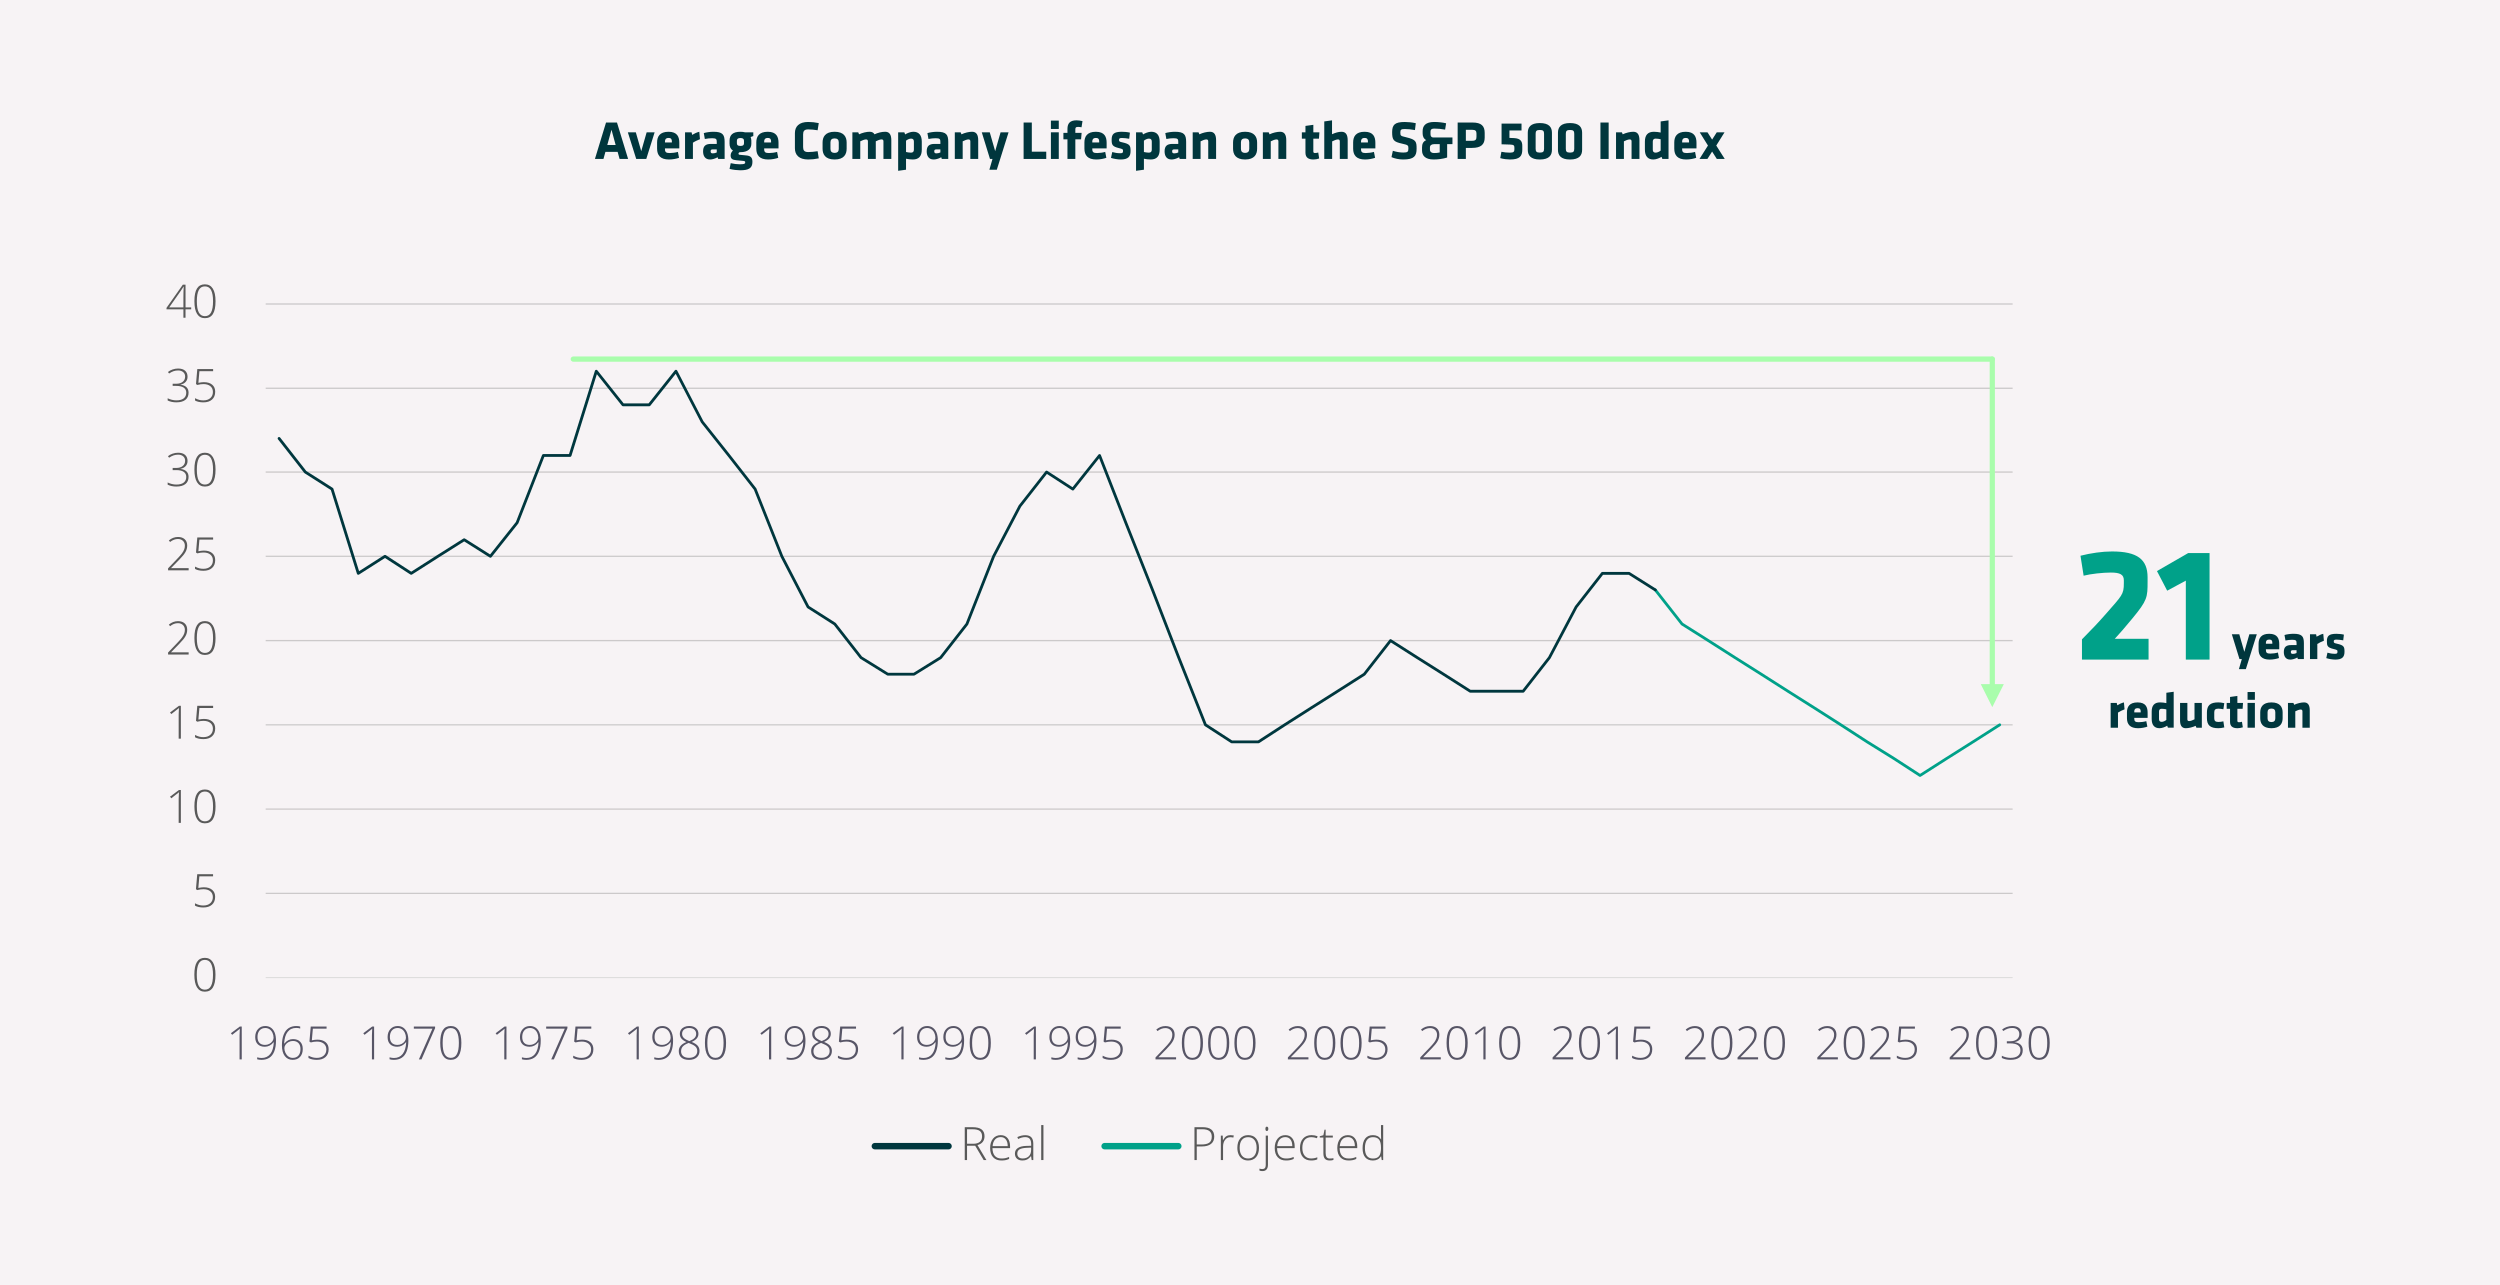 <svg xmlns="http://www.w3.org/2000/svg" xmlns:xlink="http://www.w3.org/1999/xlink" id="Camada_1" x="0px" y="0px" viewBox="0 0 1920 986.88" style="enable-background:new 0 0 1920 986.88;" xml:space="preserve">
<style type="text/css">
	.st0{fill:#F7F3F5;}
	.st1{enable-background:new    ;}
	.st2{fill:#00363D;}
	.st3{fill:#CCC9CA;}
	.st4{clip-path:url(#SVGID_2_);}
	.st5{fill:#D9D9D9;}
	.st6{clip-path:url(#SVGID_4_);}
	.st7{fill:#00A189;}
	.st8{fill:#595959;}
	.st9{fill:#575566;}
	.st10{clip-path:url(#SVGID_6_);}
	.st11{fill:#00373E;}
	.st12{clip-path:url(#SVGID_8_);}
	.st13{fill:#A9FDAC;}
	.st14{fill-rule:evenodd;clip-rule:evenodd;fill:#A9FDAC;}
	.st15{clip-path:url(#SVGID_10_);}
</style>
<rect class="st0" width="1920" height="986.88"></rect>
<g>
	<g class="st1">
		<path class="st2" d="M482.39,122.07h-6.55l-1.51-5.46h-9.37l-1.51,5.46h-6.55l8.53-27.98h8.4L482.39,122.07z M466.39,111.36h6.43    l-3.19-11.72L466.39,111.36z"></path>
		<path class="st2" d="M496.34,122.07h-7.73l-6.43-20.46h6.13l4.16,14.49l4.16-14.49h6.13L496.34,122.07z"></path>
		<path class="st2" d="M510.7,113.97v0.59c0,2.35,0.92,2.98,3.7,2.98c1.89,0,4.41-0.34,6.22-0.88l0.88,4.54    c-1.85,0.67-4.83,1.3-7.69,1.3c-6.64,0-9.16-3.28-9.16-8.32v-4.79c0-4.41,1.97-8.19,8.78-8.19s8.28,4.03,8.28,8.49v4.29H510.7    V113.97z M515.99,108.55c0-1.43-0.42-2.6-2.52-2.6c-2.1,0-2.77,1.18-2.77,2.6v0.88h5.29V108.55z"></path>
		<path class="st2" d="M532.16,109.6v12.48h-6.05v-20.46h5.04l0.42,1.97c1.26-0.84,3.86-2.06,5.5-2.39l0.5,5.71    C535.77,107.62,533.46,108.67,532.16,109.6z"></path>
		<path class="st2" d="M551.56,122.07l-0.42-1.3c-2.35,1.3-4.45,1.72-5.84,1.72c-3.78,0-5.33-2.73-5.33-6.22    c0-4.12,1.89-5.75,6.09-5.75h4.41v-1.55c0-2.1-0.38-2.81-3.61-2.81c-1.81,0-3.61,0.21-5.54,0.59l-0.8-4.54    c1.93-0.59,5-1.01,7.35-1.01c7.1,0,8.65,2.14,8.65,7.81v13.06L551.56,122.07L551.56,122.07z M550.47,114.72h-2.9    c-1.3,0-1.81,0.34-1.81,1.47c0,1.13,0.46,1.6,1.64,1.6c1.26,0,2.14-0.29,3.07-0.71V114.72z"></path>
		<path class="st2" d="M560.3,107.88c0.08-4.12,2.35-6.68,8.36-6.68c1.34,0,2.48,0.17,3.49,0.42h6.39v2.86l-2.06,0.76    c0.34,0.8,0.5,1.72,0.55,2.65v2.48c0,3.91-2.73,6.51-8.36,6.51h-0.63c-0.42,0.25-0.88,0.55-0.88,1.13c0,0.46,0.29,0.8,0.67,0.84    c2.73,0.29,3.57,0.38,5.08,0.5c3.44,0.29,4.96,1.47,4.96,5c0,4.92-3.07,6.43-9.41,6.43c-2.02,0-5.46-0.34-8.15-1.05l0.88-4.41    c2.44,0.59,4.91,0.84,6.72,0.84c3.15,0,4.41-0.13,4.41-1.47c0-0.8-0.38-1.01-1.6-1.13c-2.31-0.21-2.69-0.25-5.21-0.5    c-2.77-0.29-4.37-0.88-4.37-3.7c0-1.64,0.76-2.73,1.76-3.74c-1.76-1.05-2.6-2.81-2.6-5.25V107.88z M571.39,110.06v-1.93    c0-1.34-0.71-2.14-2.73-2.14c-2.02,0-2.73,0.8-2.73,2.14v1.93c0,1.39,0.76,2.02,2.73,2.02    C570.63,112.08,571.39,111.45,571.39,110.06z"></path>
		<path class="st2" d="M586.89,113.97v0.59c0,2.35,0.92,2.98,3.7,2.98c1.89,0,4.41-0.34,6.22-0.88l0.88,4.54    c-1.85,0.67-4.83,1.3-7.69,1.3c-6.64,0-9.16-3.28-9.16-8.32v-4.79c0-4.41,1.97-8.19,8.78-8.19s8.28,4.03,8.28,8.49v4.29h-11.01    V113.97z M592.18,108.55c0-1.43-0.42-2.6-2.52-2.6c-2.1,0-2.77,1.18-2.77,2.6v0.88h5.29L592.18,108.55L592.18,108.55z"></path>
		<path class="st2" d="M616.79,112.92c0,2.44,0.8,3.86,3.91,3.86c2.02,0,4.79-0.25,7.23-0.67l0.88,5.5    c-2.77,0.59-5.29,0.88-8.11,0.88c-7.06,0-10.21-3.49-10.21-8.57v-11.68c0-5.08,3.15-8.57,10.21-8.57c2.81,0,5.33,0.29,8.11,0.88    l-0.88,5.5c-2.44-0.42-5.21-0.67-7.23-0.67c-3.11,0-3.91,1.43-3.91,3.86V112.92z"></path>
		<path class="st2" d="M631.74,114.22v-4.75c0-4.2,1.97-8.28,9.24-8.28s9.24,4.08,9.24,8.28v4.75c0,4.2-1.97,8.28-9.24,8.28    C633.71,122.49,631.74,118.42,631.74,114.22z M644.17,114.39v-5.08c0-1.93-1.01-3.02-3.19-3.02s-3.19,1.09-3.19,3.02v5.08    c0,1.93,1.01,3.02,3.19,3.02C643.17,117.41,644.17,116.32,644.17,114.39z"></path>
		<path class="st2" d="M666.56,122.07v-13.53c0-0.92-0.42-1.47-1.47-1.47c-1.09,0-3.11,0.76-4.41,1.47v13.53h-6.05v-20.46h4.49    l0.63,1.55c2.52-1.22,5.8-1.97,8.15-1.97c1.81,0,3.02,0.71,3.74,1.97c2.31-1.13,5.38-1.97,8.19-1.97c3.49,0,4.7,2.6,4.7,6.55    v14.32h-6.05v-13.53c0-0.92-0.42-1.47-1.47-1.47c-1.09,0-3.11,0.76-4.41,1.47v13.53L666.56,122.07L666.56,122.07z"></path>
		<path class="st2" d="M707.93,114.93c0,4.83-2.1,7.56-6.89,7.56c-1.68,0-3.82-0.25-5.21-0.59v8.44l-6.05,0.84v-29.57h4.75    l0.63,1.64c1.43-0.92,4.07-2.06,6.3-2.06c4.16,0,6.47,2.56,6.47,7.56L707.93,114.93L707.93,114.93z M695.83,116.74    c1.05,0.25,2.6,0.5,3.86,0.5c1.6,0,2.18-0.97,2.18-2.31v-6.17c0-1.43-0.59-2.31-2.18-2.31c-1.39,0-2.98,0.84-3.86,1.6V116.74z"></path>
		<path class="st2" d="M723.3,122.07l-0.42-1.3c-2.35,1.3-4.45,1.72-5.84,1.72c-3.78,0-5.33-2.73-5.33-6.22    c0-4.12,1.89-5.75,6.09-5.75h4.41v-1.55c0-2.1-0.38-2.81-3.61-2.81c-1.81,0-3.61,0.21-5.54,0.59l-0.8-4.54    c1.93-0.59,5-1.01,7.35-1.01c7.1,0,8.65,2.14,8.65,7.81v13.06L723.3,122.07L723.3,122.07z M722.21,114.72h-2.9    c-1.3,0-1.81,0.34-1.81,1.47c0,1.13,0.46,1.6,1.64,1.6c1.26,0,2.14-0.29,3.07-0.71V114.72z"></path>
		<path class="st2" d="M745.22,122.07v-13.53c0-0.92-0.42-1.47-1.47-1.47c-1.09,0-3.11,0.76-4.41,1.47v13.53h-6.05v-20.46h4.49    l0.63,1.55c2.52-1.22,5.8-1.97,8.15-1.97c3.49,0,4.7,2.6,4.7,6.55v14.32L745.22,122.07L745.22,122.07z"></path>
		<path class="st2" d="M759.84,130.35l2.39-8.28h-1.93l-6.3-20.46h6.13l4.16,14.49l4.16-14.49h6.13l-6.43,20.46l-2.6,8.28H759.84z"></path>
		<path class="st2" d="M786.13,122.07V94.1h6.3v22.39h11.09v5.59h-17.39V122.07z"></path>
		<path class="st2" d="M807.09,99.05v-6.43h6.05v6.43H807.09z M807.09,122.07v-20.46h6.05v20.46H807.09z"></path>
		<path class="st2" d="M830.61,97.75c-0.84-0.17-1.97-0.29-2.69-0.29c-1.93,0-2.06,0.84-2.06,2.18v2.39h4.83l-0.42,4.96h-4.41v15.08    h-6.05v-15.08h-3.11v-4.96h3.11v-3.07c0-4.2,1.97-6.55,6.93-6.55c1.72,0,2.98,0.25,4.62,0.59L830.61,97.75z"></path>
		<path class="st2" d="M838.88,113.97v0.59c0,2.35,0.92,2.98,3.7,2.98c1.89,0,4.41-0.34,6.22-0.88l0.88,4.54    c-1.85,0.67-4.83,1.3-7.69,1.3c-6.64,0-9.16-3.28-9.16-8.32v-4.79c0-4.41,1.97-8.19,8.78-8.19s8.28,4.03,8.28,8.49v4.29h-11.01    V113.97z M844.17,108.55c0-1.43-0.42-2.6-2.52-2.6c-2.1,0-2.77,1.18-2.77,2.6v0.88h5.29L844.17,108.55L844.17,108.55z"></path>
		<path class="st2" d="M860.68,122.49c-2.23,0-5.42-0.55-7.44-1.22l0.97-4.5c1.68,0.5,3.91,0.92,6.18,0.92c1.81,0,2.1-0.5,2.1-1.72    c0-1.3-0.04-1.47-3.32-2.27c-4.96-1.22-5.42-2.56-5.42-6.38c0-4.33,1.68-6.13,7.81-6.13c1.55,0,4.41,0.21,6.22,0.67l-0.55,4.71    c-1.81-0.34-4.03-0.59-5.63-0.59c-1.76,0-2.18,0.46-2.18,1.39c0,1.26,0.17,1.43,2.6,1.97c5.84,1.3,6.26,2.56,6.26,6.64    C868.28,120.18,866.52,122.49,860.68,122.49z"></path>
		<path class="st2" d="M890.63,114.93c0,4.83-2.1,7.56-6.89,7.56c-1.68,0-3.82-0.25-5.21-0.59v8.44l-6.05,0.84v-29.57h4.75    l0.63,1.64c1.43-0.92,4.07-2.06,6.3-2.06c4.16,0,6.47,2.56,6.47,7.56L890.63,114.93L890.63,114.93z M878.53,116.74    c1.05,0.25,2.6,0.5,3.86,0.5c1.6,0,2.18-0.97,2.18-2.31v-6.17c0-1.43-0.59-2.31-2.18-2.31c-1.39,0-2.98,0.84-3.86,1.6V116.74z"></path>
		<path class="st2" d="M906,122.07l-0.42-1.3c-2.35,1.3-4.45,1.72-5.84,1.72c-3.78,0-5.33-2.73-5.33-6.22    c0-4.12,1.89-5.75,6.09-5.75h4.41v-1.55c0-2.1-0.38-2.81-3.61-2.81c-1.81,0-3.61,0.21-5.54,0.59l-0.8-4.54    c1.93-0.59,5-1.01,7.35-1.01c7.1,0,8.65,2.14,8.65,7.81v13.06L906,122.07L906,122.07z M904.91,114.72h-2.9    c-1.3,0-1.81,0.34-1.81,1.47c0,1.13,0.46,1.6,1.64,1.6c1.26,0,2.14-0.29,3.07-0.71V114.72z"></path>
		<path class="st2" d="M927.92,122.07v-13.53c0-0.92-0.42-1.47-1.47-1.47c-1.09,0-3.11,0.76-4.41,1.47v13.53h-6.05v-20.46h4.49    l0.63,1.55c2.52-1.22,5.8-1.97,8.15-1.97c3.49,0,4.7,2.6,4.7,6.55v14.32L927.92,122.07L927.92,122.07z"></path>
		<path class="st2" d="M946.99,114.22v-4.75c0-4.2,1.97-8.28,9.24-8.28s9.24,4.08,9.24,8.28v4.75c0,4.2-1.97,8.28-9.24,8.28    C948.96,122.49,946.99,118.42,946.99,114.22z M959.42,114.39v-5.08c0-1.93-1.01-3.02-3.19-3.02s-3.19,1.09-3.19,3.02v5.08    c0,1.93,1.01,3.02,3.19,3.02S959.42,116.32,959.42,114.39z"></path>
		<path class="st2" d="M981.81,122.07v-13.53c0-0.92-0.42-1.47-1.47-1.47c-1.09,0-3.11,0.76-4.41,1.47v13.53h-6.05v-20.46h4.49    l0.63,1.55c2.52-1.22,5.8-1.97,8.15-1.97c3.49,0,4.7,2.6,4.7,6.55v14.32L981.81,122.07L981.81,122.07z"></path>
		<path class="st2" d="M1008.77,122.49c-3.91,0-6.18-1.47-6.18-5.25v-10.75h-2.77v-4.87h2.77V96.7l6.05-0.84v5.75h4.66l-0.34,4.87    h-4.33v9.91c0,0.84,0.5,1.13,1.26,1.13c0.67,0,1.64-0.08,2.52-0.38l0.71,4.58C1011.79,122.2,1010.16,122.49,1008.77,122.49z"></path>
		<path class="st2" d="M1028.97,122.07v-13.53c0-0.92-0.42-1.47-1.47-1.47c-1.09,0-3.11,0.84-4.41,1.51v13.48h-6.05v-28.8l5.96-0.84    v10.67c2.48-1.13,4.96-1.89,7.31-1.89c3.49,0,4.71,2.6,4.71,6.55v14.32C1035.02,122.07,1028.97,122.07,1028.97,122.07z"></path>
		<path class="st2" d="M1045.27,113.97v0.59c0,2.35,0.92,2.98,3.7,2.98c1.89,0,4.41-0.34,6.22-0.88l0.88,4.54    c-1.85,0.67-4.83,1.3-7.69,1.3c-6.64,0-9.16-3.28-9.16-8.32v-4.79c0-4.41,1.97-8.19,8.78-8.19c6.8,0,8.28,4.03,8.28,8.49v4.29    h-11.01V113.97z M1050.56,108.55c0-1.43-0.42-2.6-2.52-2.6s-2.77,1.18-2.77,2.6v0.88h5.29V108.55z"></path>
		<path class="st2" d="M1077.69,122.49c-3.23,0-6.64-0.71-9.03-1.81l1.05-4.87c2.56,0.8,5.17,1.34,8.07,1.34    c3.23,0,3.87-0.63,3.87-2.98c0-2.52-0.13-2.81-4.71-3.82c-6.76-1.47-7.77-2.81-7.77-8.86c0-5.59,1.97-7.81,9.66-7.81    c2.44,0,5.38,0.25,8.49,0.92l-0.63,5.29c-3.19-0.55-5.25-0.8-7.77-0.8c-2.82,0-3.45,0.5-3.45,2.56c0,2.69,0.13,2.73,4.54,3.78    c7.56,1.81,7.94,3.28,7.94,8.78C1087.94,119.76,1086.13,122.49,1077.69,122.49z"></path>
		<path class="st2" d="M1115.49,110.69h-4.08v10.29c-3.28,1.05-7.06,1.51-10.38,1.51c-6.47,0-8.91-3.02-8.91-6.97v-2.27    c0-2.65,0.8-4.58,3.23-5.63c-2.14-1.13-2.77-3.19-2.77-5.17v-1.76c0-4.07,2.31-7.02,8.91-7.02c3.49,0,6.81,0.46,9.12,1.01    l-0.76,4.87c-2.48-0.5-5.76-0.8-8.36-0.8c-1.97,0-2.86,0.71-2.86,2.23v2.06c0,1.47,0.55,2.56,2.44,2.56h14.41v5.09H1115.49z     M1098.19,114.81c0,1.81,1.22,2.73,3.07,2.73c1.72,0,3.02-0.13,4.45-0.46v-6.38h-4.2c-1.97,0-3.32,0.8-3.32,2.56V114.81z"></path>
		<path class="st2" d="M1130.57,113.59h-4.79v8.49h-6.3V94.1h11.43c6.81,0,9.33,2.69,9.33,7.94v3.65    C1140.23,110.94,1137.37,113.59,1130.57,113.59z M1133.93,102.62c0-2.02-0.71-2.94-3.36-2.94h-4.79v8.44h4.79    c2.77,0,3.36-1.05,3.36-3.07V102.62z"></path>
		<path class="st2" d="M1159.88,111.03c-3.02-0.13-4.41-0.17-6.68-0.21V94.94h15.33v5.25h-9.28v5.71c1.43,0.04,2.18,0.08,3.78,0.17    c4.83,0.29,6.09,2.65,6.09,5.96v2.98c-0.04,4.79-1.81,7.48-9.45,7.48c-1.89,0-5.17-0.34-7.48-1.05l0.88-4.87    c2.1,0.46,4.54,0.67,6.55,0.67c2.86,0,3.44-0.8,3.44-2.56v-1.13C1163.08,111.66,1162.57,111.15,1159.88,111.03z"></path>
		<path class="st2" d="M1191.89,115.06c0,4.2-2.18,7.44-9.28,7.44s-9.28-3.23-9.28-7.44v-13.11c0-4.2,2.18-7.44,9.28-7.44    s9.28,3.23,9.28,7.44V115.06z M1179.37,114.22c0,2.1,0.59,2.98,3.23,2.98s3.24-0.88,3.24-2.98v-11.43c0-2.1-0.59-2.98-3.24-2.98    s-3.23,0.88-3.23,2.98V114.22z"></path>
		<path class="st2" d="M1215.07,115.06c0,4.2-2.18,7.44-9.28,7.44s-9.28-3.23-9.28-7.44v-13.11c0-4.2,2.18-7.44,9.28-7.44    s9.28,3.23,9.28,7.44V115.06z M1202.55,114.22c0,2.1,0.59,2.98,3.23,2.98s3.24-0.88,3.24-2.98v-11.43c0-2.1-0.59-2.98-3.24-2.98    s-3.23,0.88-3.23,2.98V114.22z"></path>
		<path class="st2" d="M1229.14,122.07V94.1h6.3v27.98h-6.3V122.07z"></path>
		<path class="st2" d="M1253.04,122.07v-13.53c0-0.92-0.42-1.47-1.47-1.47c-1.09,0-3.11,0.76-4.41,1.47v13.53h-6.05v-20.46h4.5    l0.63,1.55c2.52-1.22,5.8-1.97,8.15-1.97c3.49,0,4.71,2.6,4.71,6.55v14.32L1253.04,122.07L1253.04,122.07z"></path>
		<path class="st2" d="M1263.28,108.76c0-4.83,2.1-7.56,6.89-7.56c1.68,0,3.82,0.25,5.21,0.59v-8.53l6.05-0.84v29.66h-4.75    l-0.63-1.64c-1.43,0.92-4.07,2.06-6.3,2.06c-4.16,0-6.47-2.56-6.47-7.56V108.76z M1275.38,106.95c-1.05-0.25-2.6-0.5-3.86-0.5    c-1.6,0-2.18,0.97-2.18,2.31v6.17c0,1.43,0.59,2.31,2.18,2.31c1.39,0,2.98-0.84,3.86-1.6V106.95z"></path>
		<path class="st2" d="M1291.89,113.97v0.59c0,2.35,0.92,2.98,3.7,2.98c1.89,0,4.41-0.34,6.22-0.88l0.88,4.54    c-1.85,0.67-4.83,1.3-7.69,1.3c-6.64,0-9.16-3.28-9.16-8.32v-4.79c0-4.41,1.97-8.19,8.78-8.19c6.8,0,8.28,4.03,8.28,8.49v4.29    h-11.01V113.97z M1297.18,108.55c0-1.43-0.42-2.6-2.52-2.6s-2.77,1.18-2.77,2.6v0.88h5.29V108.55z"></path>
		<path class="st2" d="M1318.09,111.78l6.51,10.29h-6.09l-3.61-5.67l-3.61,5.67h-6.09l6.51-10.29l-6.34-10.17h5.97l3.57,5.59    l3.57-5.59h5.96L1318.09,111.78z"></path>
	</g>
</g>
<g>
	<path class="st3" d="M1545.7,686.61H204.04v-1H1545.7V686.61z M1545.7,621.89H204.04v-1H1545.7V621.89z M1545.7,557.18H204.04v-1   H1545.7V557.18z M1545.7,492.47H204.04v-1H1545.7V492.47z M1545.7,427.75H204.04v-1H1545.7V427.75z M1545.7,363.04H204.04v-1   H1545.7V363.04z M1545.7,298.68H204.04v-1H1545.7V298.68z M1545.7,233.96H204.04v-1H1545.7V233.96z"></path>
</g>
<g>
	<g>
		<g>
			<defs>
				<rect id="SVGID_1_" x="122.7" y="197.04" width="1470.04" height="750.75"></rect>
			</defs>
			<clipPath id="SVGID_2_">
				<use xlink:href="#SVGID_1_" style="overflow:visible;"></use>
			</clipPath>
			<g class="st4">
				<rect x="204.04" y="750.46" class="st5" width="1341.66" height="0.72"></rect>
			</g>
		</g>
	</g>
</g>
<g>
	<g>
		<g>
			<defs>
				<rect id="SVGID_3_" x="203.68" y="233.11" width="1344.14" height="519.48"></rect>
			</defs>
			<clipPath id="SVGID_4_">
				<use xlink:href="#SVGID_3_" style="overflow:visible;"></use>
			</clipPath>
			<g class="st6">
				<path class="st7" d="M1474.62,596.66c-0.21,0-0.41-0.06-0.59-0.17l-20.15-13.09l-20.49-12.72l-20.18-13.09l-20.5-13.08      l-20.16-12.74l-20.51-13.08l-20.15-12.73l-20.51-13.08l-20.16-12.73c-0.11-0.07-0.2-0.15-0.27-0.25l-20.51-26.17      c-0.37-0.47-0.29-1.15,0.18-1.52c0.47-0.37,1.15-0.29,1.52,0.18l20.39,26.02l20,12.63l20.51,13.08l20.15,12.73l20.51,13.08      l20.16,12.74l20.51,13.08l20.17,13.08l20.49,12.72l19.59,12.72l19.92-12.72l20.17-12.73l20.5-13.08      c0.5-0.32,1.17-0.17,1.49,0.33s0.17,1.17-0.33,1.49l-20.51,13.08l-20.17,12.73l-20.5,13.09      C1475.02,596.6,1474.82,596.66,1474.62,596.66z"></path>
			</g>
		</g>
	</g>
</g>
<g class="st1">
	<path class="st8" d="M165.49,748.58c0,4.43-0.68,7.71-2.03,9.84s-3.4,3.19-6.14,3.19c-2.64,0-4.64-1.1-6.01-3.29   s-2.05-5.44-2.05-9.75c0-4.4,0.66-7.65,1.99-9.77s3.35-3.18,6.07-3.18c2.66,0,4.69,1.1,6.08,3.29   C164.8,741.12,165.49,744.34,165.49,748.58z M151.13,748.58c0,3.91,0.51,6.81,1.54,8.68c1.02,1.87,2.58,2.81,4.66,2.81   c2.18,0,3.76-0.97,4.76-2.9c1-1.93,1.49-4.79,1.49-8.58c0-3.73-0.5-6.56-1.49-8.5c-1-1.93-2.58-2.9-4.76-2.9s-3.75,0.97-4.73,2.9   C151.62,742.02,151.13,744.86,151.13,748.58z"></path>
</g>
<g class="st1">
	<path class="st8" d="M156.55,681.43c2.69,0,4.81,0.65,6.36,1.95s2.32,3.09,2.32,5.37c0,2.59-0.81,4.6-2.42,6.04   s-3.83,2.16-6.67,2.16c-1.25,0-2.45-0.12-3.57-0.37c-1.13-0.25-2.07-0.6-2.83-1.06v-1.78c1.24,0.63,2.35,1.07,3.32,1.32   s2,0.37,3.09,0.37c2.21,0,3.98-0.58,5.32-1.75c1.34-1.17,2-2.75,2-4.74c0-1.88-0.65-3.35-1.95-4.42s-3.07-1.61-5.3-1.61   c-1.5,0-3.06,0.22-4.7,0.67l-1.04-0.67l1-11.55h12.16v1.66h-10.53l-0.78,8.91C154.13,681.6,155.53,681.43,156.55,681.43z"></path>
</g>
<g class="st1">
	<path class="st8" d="M138.91,631.98h-1.69v-18.39c0-1.67,0.07-3.4,0.21-5.2c-0.17,0.17-0.35,0.34-0.54,0.5s-1.96,1.56-5.34,4.2   l-0.98-1.23l6.85-5.13h1.48L138.91,631.98L138.91,631.98z"></path>
	<path class="st8" d="M165.53,619.29c0,4.43-0.68,7.71-2.03,9.84s-3.4,3.19-6.14,3.19c-2.64,0-4.64-1.1-6.01-3.29   s-2.05-5.44-2.05-9.75c0-4.4,0.66-7.65,1.99-9.77s3.35-3.18,6.07-3.18c2.66,0,4.69,1.1,6.08,3.29   C164.84,611.82,165.53,615.04,165.53,619.29z M151.17,619.29c0,3.91,0.51,6.81,1.54,8.68c1.02,1.87,2.58,2.81,4.66,2.81   c2.18,0,3.76-0.97,4.76-2.9c1-1.93,1.49-4.79,1.49-8.58c0-3.73-0.5-6.56-1.49-8.5c-1-1.93-2.58-2.9-4.76-2.9s-3.75,0.97-4.73,2.9   S151.17,615.56,151.17,619.29z"></path>
</g>
<g class="st1">
	<path class="st8" d="M138.91,567.31h-1.69v-18.39c0-1.67,0.07-3.4,0.21-5.2c-0.17,0.17-0.35,0.34-0.54,0.5s-1.96,1.56-5.34,4.2   l-0.98-1.23l6.85-5.13h1.48L138.91,567.31L138.91,567.31z"></path>
	<path class="st8" d="M156.59,552.13c2.69,0,4.81,0.65,6.36,1.95s2.32,3.09,2.32,5.37c0,2.59-0.81,4.6-2.42,6.04   s-3.83,2.16-6.67,2.16c-1.25,0-2.45-0.12-3.57-0.37c-1.13-0.25-2.07-0.6-2.83-1.06v-1.78c1.24,0.63,2.35,1.07,3.32,1.32   s2,0.37,3.09,0.37c2.21,0,3.98-0.58,5.32-1.75c1.34-1.17,2-2.75,2-4.74c0-1.88-0.65-3.35-1.95-4.42s-3.07-1.61-5.3-1.61   c-1.5,0-3.06,0.22-4.7,0.67l-1.04-0.67l1-11.55h12.16v1.66h-10.53l-0.78,8.91C154.17,552.3,155.58,552.13,156.59,552.13z"></path>
</g>
<g class="st1">
	<path class="st8" d="M144.88,502.66h-15.8v-1.52l6.72-7.01c1.89-1.96,3.21-3.45,3.97-4.49s1.32-2.03,1.67-2.97   c0.36-0.94,0.54-1.93,0.54-2.97c0-1.51-0.5-2.73-1.48-3.68c-0.99-0.94-2.27-1.42-3.85-1.42c-2.11,0-4.12,0.77-6.04,2.3l-0.93-1.19   c2.11-1.77,4.44-2.66,7.01-2.66c2.2,0,3.93,0.59,5.19,1.76c1.26,1.17,1.89,2.79,1.89,4.85c0,1.67-0.42,3.28-1.27,4.84   s-2.39,3.49-4.64,5.78l-6.48,6.65V501h13.5V502.66z"></path>
	<path class="st8" d="M165.53,489.97c0,4.43-0.68,7.71-2.03,9.84s-3.4,3.19-6.14,3.19c-2.64,0-4.64-1.1-6.01-3.29   s-2.05-5.44-2.05-9.75c0-4.4,0.66-7.65,1.99-9.77s3.35-3.18,6.07-3.18c2.66,0,4.69,1.1,6.08,3.29   C164.84,482.5,165.53,485.72,165.53,489.97z M151.17,489.97c0,3.91,0.51,6.81,1.54,8.68c1.02,1.87,2.58,2.81,4.66,2.81   c2.18,0,3.76-0.97,4.76-2.9s1.49-4.79,1.49-8.58c0-3.73-0.5-6.56-1.49-8.5c-1-1.93-2.58-2.9-4.76-2.9s-3.75,0.97-4.73,2.9   S151.17,486.24,151.17,489.97z"></path>
</g>
<g class="st1">
	<path class="st8" d="M144.88,438.01h-15.8v-1.52l6.72-7.01c1.89-1.96,3.21-3.45,3.97-4.49s1.32-2.03,1.67-2.97   c0.36-0.94,0.54-1.93,0.54-2.97c0-1.51-0.5-2.73-1.48-3.68c-0.99-0.94-2.27-1.42-3.85-1.42c-2.11,0-4.12,0.77-6.04,2.3l-0.93-1.19   c2.11-1.77,4.44-2.66,7.01-2.66c2.2,0,3.93,0.59,5.19,1.76c1.26,1.17,1.89,2.79,1.89,4.85c0,1.67-0.42,3.28-1.27,4.84   s-2.39,3.49-4.64,5.78l-6.48,6.65v0.07h13.5V438.01z"></path>
	<path class="st8" d="M156.59,422.84c2.69,0,4.81,0.65,6.36,1.95s2.32,3.09,2.32,5.37c0,2.59-0.81,4.6-2.42,6.04   s-3.83,2.16-6.67,2.16c-1.25,0-2.45-0.12-3.57-0.37c-1.13-0.25-2.07-0.6-2.83-1.06v-1.78c1.24,0.63,2.35,1.07,3.32,1.32   s2,0.37,3.09,0.37c2.21,0,3.98-0.58,5.32-1.75c1.34-1.17,2-2.75,2-4.74c0-1.88-0.65-3.35-1.95-4.42s-3.07-1.61-5.3-1.61   c-1.5,0-3.06,0.22-4.7,0.67l-1.04-0.67l1-11.55h12.16v1.66h-10.53l-0.78,8.91C154.17,423,155.58,422.84,156.59,422.84z"></path>
</g>
<g class="st1">
	<path class="st8" d="M144.04,354.04c0,1.57-0.49,2.88-1.48,3.95c-0.98,1.07-2.31,1.76-3.96,2.05v0.1c2.03,0.25,3.57,0.9,4.63,1.93   s1.59,2.43,1.59,4.18c0,2.36-0.8,4.19-2.41,5.48c-1.61,1.3-3.92,1.94-6.93,1.94c-2.57,0-4.81-0.48-6.72-1.43v-1.71   c0.97,0.51,2.05,0.9,3.25,1.19s2.33,0.43,3.39,0.43c2.54,0,4.45-0.52,5.73-1.55s1.92-2.48,1.92-4.36c0-1.67-0.65-2.95-1.96-3.85   c-1.31-0.9-3.23-1.35-5.76-1.35h-2.73v-1.66h2.76c2.1,0,3.76-0.5,4.98-1.49c1.23-1,1.84-2.35,1.84-4.05c0-1.4-0.5-2.53-1.49-3.38   c-1-0.85-2.3-1.27-3.91-1.27c-1.25,0-2.4,0.18-3.44,0.53c-1.04,0.35-2.2,0.95-3.49,1.8l-0.85-1.16c0.98-0.82,2.16-1.46,3.54-1.94   c1.38-0.48,2.78-0.72,4.2-0.72c2.33,0,4.12,0.55,5.39,1.65C143.4,350.49,144.04,352.04,144.04,354.04z"></path>
	<path class="st8" d="M165.53,360.65c0,4.43-0.68,7.71-2.03,9.84s-3.4,3.19-6.14,3.19c-2.64,0-4.64-1.1-6.01-3.29   s-2.05-5.44-2.05-9.75c0-4.4,0.66-7.65,1.99-9.77s3.35-3.18,6.07-3.18c2.66,0,4.69,1.1,6.08,3.29   C164.84,353.19,165.53,356.41,165.53,360.65z M151.17,360.65c0,3.91,0.51,6.81,1.54,8.68c1.02,1.87,2.58,2.81,4.66,2.81   c2.18,0,3.76-0.97,4.76-2.9s1.49-4.79,1.49-8.58c0-3.73-0.5-6.56-1.49-8.5c-1-1.93-2.58-2.9-4.76-2.9s-3.75,0.97-4.73,2.9   S151.17,356.92,151.17,360.65z"></path>
</g>
<g class="st1">
	<path class="st8" d="M144.04,289.37c0,1.57-0.49,2.88-1.48,3.95c-0.98,1.07-2.31,1.76-3.96,2.05v0.1c2.03,0.25,3.57,0.9,4.63,1.93   s1.59,2.43,1.59,4.18c0,2.36-0.8,4.19-2.41,5.48c-1.61,1.3-3.92,1.94-6.93,1.94c-2.57,0-4.81-0.48-6.72-1.43v-1.71   c0.97,0.51,2.05,0.9,3.25,1.19s2.33,0.43,3.39,0.43c2.54,0,4.45-0.52,5.73-1.55s1.92-2.48,1.92-4.36c0-1.67-0.65-2.95-1.96-3.85   c-1.31-0.9-3.23-1.35-5.76-1.35h-2.73v-1.66h2.76c2.1,0,3.76-0.5,4.98-1.49c1.23-1,1.84-2.35,1.84-4.05c0-1.4-0.5-2.53-1.49-3.38   c-1-0.85-2.3-1.27-3.91-1.27c-1.25,0-2.4,0.18-3.44,0.53c-1.04,0.35-2.2,0.95-3.49,1.8l-0.85-1.16c0.98-0.82,2.16-1.46,3.54-1.94   c1.38-0.48,2.78-0.72,4.2-0.72c2.33,0,4.12,0.55,5.39,1.65C143.4,285.81,144.04,287.37,144.04,289.37z"></path>
	<path class="st8" d="M156.59,293.5c2.69,0,4.81,0.65,6.36,1.95s2.32,3.09,2.32,5.37c0,2.59-0.81,4.6-2.42,6.04   s-3.83,2.16-6.67,2.16c-1.25,0-2.45-0.12-3.57-0.37c-1.13-0.25-2.07-0.6-2.83-1.06v-1.78c1.24,0.63,2.35,1.07,3.32,1.32   s2,0.37,3.09,0.37c2.21,0,3.98-0.58,5.32-1.75c1.34-1.17,2-2.75,2-4.74c0-1.88-0.65-3.35-1.95-4.42s-3.07-1.61-5.3-1.61   c-1.5,0-3.06,0.22-4.7,0.67l-1.04-0.67l1-11.55h12.16v1.66h-10.53l-0.78,8.91C154.17,293.66,155.58,293.5,156.59,293.5z"></path>
</g>
<g class="st1">
	<path class="st8" d="M146.83,237.59h-4.35v6.44h-1.62v-6.44h-12.98v-1.16l12.52-17.79h2.09v17.46h4.35v1.49H146.83z M140.86,236.1   v-7.22c0-3.48,0.08-6.39,0.24-8.75h-0.14c-0.23,0.43-0.94,1.51-2.12,3.25l-8.91,12.73L140.86,236.1L140.86,236.1z"></path>
	<path class="st8" d="M165.53,231.33c0,4.43-0.68,7.71-2.03,9.84c-1.35,2.13-3.4,3.19-6.14,3.19c-2.64,0-4.64-1.1-6.01-3.29   c-1.37-2.19-2.05-5.44-2.05-9.75c0-4.4,0.66-7.65,1.99-9.77c1.33-2.12,3.35-3.18,6.07-3.18c2.66,0,4.69,1.1,6.08,3.29   C164.84,223.87,165.53,227.09,165.53,231.33z M151.17,231.33c0,3.91,0.51,6.81,1.54,8.68c1.02,1.87,2.58,2.81,4.66,2.81   c2.18,0,3.76-0.97,4.76-2.9s1.49-4.79,1.49-8.58c0-3.73-0.5-6.56-1.49-8.5c-1-1.93-2.58-2.9-4.76-2.9s-3.75,0.97-4.73,2.9   S151.17,227.61,151.17,231.33z"></path>
</g>
<g class="st1">
	<path class="st9" d="M185.67,813.63h-1.69v-18.39c0-1.67,0.07-3.4,0.21-5.2c-0.17,0.17-0.35,0.34-0.54,0.5s-1.96,1.56-5.34,4.2   l-0.98-1.23l6.85-5.13h1.48L185.67,813.63L185.67,813.63z"></path>
	<path class="st9" d="M211.96,799.09c0,3.32-0.43,6.09-1.3,8.32s-2.14,3.88-3.8,4.96c-1.66,1.07-3.68,1.61-6.03,1.61   c-1.2,0-2.3-0.15-3.32-0.45v-1.49c0.5,0.16,1.09,0.29,1.79,0.37c0.7,0.09,1.23,0.13,1.6,0.13c2.84,0,5.07-1.03,6.68-3.08   c1.61-2.05,2.51-5.05,2.69-8.99h-0.21c-0.84,1.1-1.84,1.95-3,2.55c-1.16,0.59-2.38,0.89-3.64,0.89c-2.34,0-4.16-0.64-5.46-1.93   c-1.31-1.29-1.96-3.12-1.96-5.49c0-2.53,0.72-4.58,2.15-6.15s3.29-2.35,5.59-2.35c1.66,0,3.11,0.43,4.35,1.3s2.2,2.14,2.88,3.82   C211.63,794.8,211.96,796.79,211.96,799.09z M203.73,789.51c-1.82,0-3.27,0.61-4.35,1.84c-1.08,1.23-1.62,2.9-1.62,5.03   c0,2,0.5,3.52,1.5,4.56s2.43,1.55,4.3,1.55c1.16,0,2.25-0.26,3.25-0.78c1.01-0.52,1.81-1.21,2.4-2.06s0.89-1.73,0.89-2.62   c0-1.35-0.27-2.61-0.8-3.78c-0.54-1.17-1.28-2.09-2.24-2.75C206.09,789.84,204.98,789.51,203.73,789.51z"></path>
	<path class="st9" d="M216.52,802.87c0-3.28,0.45-6.04,1.34-8.28c0.89-2.24,2.16-3.9,3.8-4.98c1.64-1.08,3.62-1.62,5.93-1.62   c1.08,0,2.07,0.13,2.97,0.4v1.52c-0.84-0.31-1.85-0.47-3.04-0.47c-2.84,0-5.06,1.03-6.64,3.07c-1.58,2.05-2.47,5.03-2.67,8.94h0.22   c0.87-1.13,1.88-1.98,3-2.56c1.13-0.58,2.32-0.86,3.57-0.86c2.36,0,4.2,0.67,5.53,2.02c1.33,1.35,1.99,3.21,1.99,5.58   c0,2.58-0.7,4.61-2.1,6.1c-1.4,1.49-3.28,2.24-5.66,2.24c-2.56,0-4.57-0.98-6.05-2.93C217.26,809.1,216.52,806.37,216.52,802.87z    M224.79,812.46c1.89,0,3.36-0.59,4.4-1.78c1.05-1.18,1.57-2.88,1.57-5.08c0-1.93-0.52-3.44-1.55-4.52s-2.45-1.62-4.23-1.62   c-1.17,0-2.26,0.26-3.27,0.78c-1.01,0.52-1.81,1.21-2.41,2.06c-0.6,0.86-0.9,1.74-0.9,2.63c0,1.28,0.29,2.51,0.85,3.69   c0.57,1.18,1.34,2.12,2.31,2.81S223.62,812.46,224.79,812.46z"></path>
	<path class="st9" d="M243.72,798.45c2.69,0,4.81,0.65,6.36,1.95s2.32,3.09,2.32,5.37c0,2.59-0.81,4.6-2.42,6.04   s-3.83,2.16-6.67,2.16c-1.25,0-2.45-0.12-3.57-0.37c-1.13-0.25-2.07-0.6-2.83-1.06v-1.78c1.24,0.63,2.35,1.07,3.32,1.32   s2,0.37,3.09,0.37c2.21,0,3.98-0.58,5.32-1.75c1.34-1.17,2-2.75,2-4.74c0-1.88-0.65-3.35-1.95-4.42s-3.07-1.61-5.3-1.61   c-1.5,0-3.06,0.22-4.7,0.67l-1.04-0.67l1-11.55h12.16v1.66h-10.53l-0.78,8.91C241.3,798.62,242.71,798.45,243.72,798.45z"></path>
</g>
<g class="st1">
	<path class="st9" d="M287.33,813.63h-1.69v-18.39c0-1.67,0.07-3.4,0.21-5.2c-0.17,0.17-0.35,0.34-0.54,0.5s-1.96,1.56-5.34,4.2   l-0.98-1.23l6.85-5.13h1.48v25.25H287.33z"></path>
	<path class="st9" d="M313.63,799.09c0,3.32-0.43,6.09-1.3,8.32s-2.14,3.88-3.8,4.96c-1.66,1.07-3.68,1.61-6.03,1.61   c-1.2,0-2.3-0.15-3.32-0.45v-1.49c0.5,0.16,1.09,0.29,1.79,0.37c0.7,0.09,1.23,0.13,1.6,0.13c2.84,0,5.07-1.03,6.68-3.08   s2.51-5.05,2.69-8.99h-0.21c-0.84,1.1-1.84,1.95-3,2.55c-1.16,0.59-2.38,0.89-3.64,0.89c-2.34,0-4.16-0.64-5.46-1.93   c-1.31-1.29-1.96-3.12-1.96-5.49c0-2.53,0.72-4.58,2.15-6.15s3.29-2.35,5.59-2.35c1.66,0,3.11,0.43,4.35,1.3s2.2,2.14,2.88,3.82   C313.3,794.8,313.63,796.79,313.63,799.09z M305.4,789.51c-1.82,0-3.27,0.61-4.35,1.84c-1.08,1.23-1.62,2.9-1.62,5.03   c0,2,0.5,3.52,1.5,4.56s2.43,1.55,4.3,1.55c1.16,0,2.25-0.26,3.25-0.78c1.01-0.52,1.81-1.21,2.4-2.06s0.89-1.73,0.89-2.62   c0-1.35-0.27-2.61-0.8-3.78c-0.54-1.17-1.28-2.09-2.24-2.75C307.76,789.84,306.65,789.51,305.4,789.51z"></path>
	<path class="st9" d="M321.7,813.63l10.4-23.59h-14.28v-1.66h16.33v1.26l-10.43,23.98h-2.02V813.63z"></path>
	<path class="st9" d="M354.33,800.94c0,4.43-0.68,7.71-2.03,9.84s-3.4,3.19-6.14,3.19c-2.64,0-4.64-1.1-6.01-3.29   s-2.05-5.44-2.05-9.75c0-4.4,0.66-7.65,1.99-9.77s3.35-3.18,6.07-3.18c2.66,0,4.69,1.1,6.08,3.29   C353.63,793.47,354.33,796.69,354.33,800.94z M339.96,800.94c0,3.91,0.51,6.81,1.54,8.68c1.02,1.87,2.58,2.81,4.66,2.81   c2.18,0,3.76-0.97,4.76-2.9c1-1.93,1.49-4.79,1.49-8.58c0-3.73-0.5-6.56-1.49-8.5c-1-1.93-2.58-2.9-4.76-2.9s-3.75,0.97-4.73,2.9   C340.45,794.38,339.96,797.21,339.96,800.94z"></path>
</g>
<g class="st1">
	<path class="st9" d="M388.98,813.63h-1.69v-18.39c0-1.67,0.07-3.4,0.21-5.2c-0.17,0.17-0.35,0.34-0.54,0.5s-1.96,1.56-5.34,4.2   l-0.98-1.23l6.85-5.13h1.48v25.25H388.98z"></path>
	<path class="st9" d="M415.28,799.09c0,3.32-0.43,6.09-1.3,8.32s-2.14,3.88-3.8,4.96c-1.66,1.07-3.68,1.61-6.03,1.61   c-1.2,0-2.3-0.15-3.32-0.45v-1.49c0.5,0.16,1.09,0.29,1.79,0.37c0.7,0.09,1.23,0.13,1.6,0.13c2.84,0,5.07-1.03,6.68-3.08   s2.51-5.05,2.69-8.99h-0.21c-0.84,1.1-1.84,1.95-3,2.55c-1.16,0.59-2.38,0.89-3.64,0.89c-2.34,0-4.16-0.64-5.46-1.93   c-1.31-1.29-1.96-3.12-1.96-5.49c0-2.53,0.72-4.58,2.15-6.15s3.29-2.35,5.59-2.35c1.66,0,3.11,0.43,4.35,1.3s2.2,2.14,2.88,3.82   C414.94,794.8,415.28,796.79,415.28,799.09z M407.04,789.51c-1.82,0-3.27,0.61-4.35,1.84c-1.08,1.23-1.62,2.9-1.62,5.03   c0,2,0.5,3.52,1.5,4.56s2.43,1.55,4.3,1.55c1.16,0,2.25-0.26,3.25-0.78c1.01-0.52,1.81-1.21,2.4-2.06s0.89-1.73,0.89-2.62   c0-1.35-0.27-2.61-0.8-3.78c-0.54-1.17-1.28-2.09-2.24-2.75C409.4,789.84,408.29,789.51,407.04,789.51z"></path>
	<path class="st9" d="M423.34,813.63l10.4-23.59h-14.28v-1.66h16.33v1.26l-10.43,23.98h-2.02V813.63z"></path>
	<path class="st9" d="M447.03,798.45c2.69,0,4.81,0.65,6.36,1.95s2.32,3.09,2.32,5.37c0,2.59-0.81,4.6-2.42,6.04   c-1.61,1.44-3.83,2.16-6.67,2.16c-1.25,0-2.45-0.12-3.57-0.37c-1.13-0.25-2.07-0.6-2.83-1.06v-1.78c1.24,0.63,2.35,1.07,3.32,1.32   s2,0.37,3.09,0.37c2.21,0,3.98-0.58,5.32-1.75s2-2.75,2-4.74c0-1.88-0.65-3.35-1.95-4.42s-3.07-1.61-5.3-1.61   c-1.5,0-3.06,0.22-4.7,0.67l-1.04-0.67l1-11.55h12.16v1.66h-10.53l-0.78,8.91C444.61,798.62,446.02,798.45,447.03,798.45z"></path>
</g>
<g class="st1">
	<path class="st9" d="M490.62,813.63h-1.69v-18.39c0-1.67,0.07-3.4,0.21-5.2c-0.17,0.17-0.35,0.34-0.54,0.5s-1.96,1.56-5.34,4.2   l-0.98-1.23l6.85-5.13h1.48v25.25H490.62z"></path>
	<path class="st9" d="M516.92,799.09c0,3.32-0.43,6.09-1.3,8.32s-2.14,3.88-3.8,4.96c-1.66,1.07-3.68,1.61-6.03,1.61   c-1.2,0-2.3-0.15-3.32-0.45v-1.49c0.5,0.16,1.09,0.29,1.79,0.37c0.7,0.09,1.23,0.13,1.6,0.13c2.84,0,5.07-1.03,6.68-3.08   c1.61-2.05,2.51-5.05,2.69-8.99h-0.21c-0.84,1.1-1.84,1.95-3,2.55c-1.16,0.59-2.38,0.89-3.64,0.89c-2.34,0-4.16-0.64-5.46-1.93   c-1.31-1.29-1.96-3.12-1.96-5.49c0-2.53,0.72-4.58,2.15-6.15s3.29-2.35,5.59-2.35c1.66,0,3.11,0.43,4.35,1.3s2.2,2.14,2.88,3.82   C516.58,794.8,516.92,796.79,516.92,799.09z M508.69,789.51c-1.82,0-3.27,0.61-4.35,1.84c-1.08,1.23-1.62,2.9-1.62,5.03   c0,2,0.5,3.52,1.5,4.56s2.43,1.55,4.3,1.55c1.16,0,2.25-0.26,3.25-0.78c1.01-0.52,1.81-1.21,2.4-2.06s0.89-1.73,0.89-2.62   c0-1.35-0.27-2.61-0.8-3.78c-0.54-1.17-1.28-2.09-2.24-2.75C511.05,789.84,509.94,789.51,508.69,789.51z"></path>
	<path class="st9" d="M529.27,787.95c2.14,0,3.86,0.55,5.17,1.64s1.96,2.57,1.96,4.44c0,1.29-0.41,2.43-1.22,3.42   s-2.13,1.91-3.95,2.75c2.21,0.91,3.76,1.91,4.66,2.99c0.9,1.08,1.35,2.39,1.35,3.94c0,2.08-0.73,3.75-2.18,4.99   s-3.41,1.87-5.86,1.87c-2.54,0-4.5-0.58-5.85-1.74c-1.36-1.16-2.04-2.85-2.04-5.08c0-1.51,0.48-2.83,1.43-3.97s2.43-2.11,4.44-2.92   c-1.85-0.88-3.16-1.8-3.92-2.77s-1.14-2.14-1.14-3.5c0-1.21,0.3-2.27,0.92-3.19c0.61-0.92,1.46-1.62,2.56-2.12   S527.92,787.95,529.27,787.95z M523.07,807.41c0,1.59,0.54,2.82,1.61,3.7c1.08,0.87,2.58,1.31,4.52,1.31   c1.89,0,3.41-0.46,4.56-1.39s1.73-2.18,1.73-3.77c0-1.43-0.45-2.59-1.36-3.48c-0.9-0.89-2.65-1.83-5.22-2.81   c-2.12,0.82-3.62,1.72-4.51,2.71C523.51,804.67,523.07,805.92,523.07,807.41z M529.23,789.51c-1.62,0-2.93,0.4-3.91,1.2   s-1.48,1.9-1.48,3.29c0,0.81,0.18,1.52,0.54,2.13c0.36,0.62,0.89,1.17,1.57,1.67s1.83,1.08,3.44,1.75c1.88-0.73,3.22-1.53,4.04-2.4   s1.23-1.93,1.23-3.16c0-1.38-0.49-2.47-1.46-3.28C532.24,789.91,530.91,789.51,529.23,789.51z"></path>
	<path class="st9" d="M557.62,800.94c0,4.43-0.68,7.71-2.03,9.84c-1.35,2.13-3.4,3.19-6.14,3.19c-2.64,0-4.64-1.1-6.01-3.29   s-2.05-5.44-2.05-9.75c0-4.4,0.66-7.65,1.99-9.77s3.35-3.18,6.07-3.18c2.66,0,4.69,1.1,6.08,3.29   C556.92,793.47,557.62,796.69,557.62,800.94z M543.25,800.94c0,3.91,0.51,6.81,1.54,8.68c1.02,1.87,2.58,2.81,4.66,2.81   c2.18,0,3.76-0.97,4.76-2.9c1-1.93,1.49-4.79,1.49-8.58c0-3.73-0.5-6.56-1.49-8.5c-1-1.93-2.58-2.9-4.76-2.9s-3.75,0.97-4.73,2.9   S543.25,797.21,543.25,800.94z"></path>
</g>
<g class="st1">
	<path class="st9" d="M592.29,813.63h-1.69v-18.39c0-1.67,0.07-3.4,0.21-5.2c-0.17,0.17-0.35,0.34-0.54,0.5   c-0.18,0.16-1.96,1.56-5.34,4.2l-0.98-1.23l6.86-5.13h1.48V813.63z"></path>
	<path class="st9" d="M618.59,799.09c0,3.32-0.43,6.09-1.3,8.32s-2.13,3.88-3.8,4.96c-1.66,1.07-3.67,1.61-6.03,1.61   c-1.2,0-2.3-0.15-3.32-0.45v-1.49c0.5,0.16,1.09,0.29,1.79,0.37c0.7,0.09,1.23,0.13,1.6,0.13c2.84,0,5.07-1.03,6.68-3.08   s2.51-5.05,2.69-8.99h-0.21c-0.84,1.1-1.84,1.95-3,2.55c-1.16,0.59-2.38,0.89-3.64,0.89c-2.34,0-4.16-0.64-5.46-1.93   c-1.31-1.29-1.96-3.12-1.96-5.49c0-2.53,0.72-4.58,2.15-6.15c1.43-1.57,3.29-2.35,5.59-2.35c1.66,0,3.11,0.43,4.35,1.3   s2.2,2.14,2.88,3.82C618.25,794.8,618.59,796.79,618.59,799.09z M610.35,789.51c-1.82,0-3.27,0.61-4.35,1.84   c-1.08,1.23-1.62,2.9-1.62,5.03c0,2,0.5,3.52,1.5,4.56s2.43,1.55,4.3,1.55c1.16,0,2.25-0.26,3.25-0.78   c1.01-0.52,1.81-1.21,2.4-2.06s0.89-1.73,0.89-2.62c0-1.35-0.27-2.61-0.8-3.78c-0.54-1.17-1.28-2.09-2.24-2.75   C612.71,789.84,611.61,789.51,610.35,789.51z"></path>
	<path class="st9" d="M630.93,787.95c2.14,0,3.87,0.55,5.17,1.64c1.31,1.09,1.96,2.57,1.96,4.44c0,1.29-0.41,2.43-1.22,3.42   s-2.13,1.91-3.95,2.75c2.21,0.91,3.76,1.91,4.66,2.99s1.35,2.39,1.35,3.94c0,2.08-0.73,3.75-2.18,4.99s-3.41,1.87-5.86,1.87   c-2.54,0-4.5-0.58-5.85-1.74c-1.36-1.16-2.04-2.85-2.04-5.08c0-1.51,0.48-2.83,1.43-3.97c0.96-1.14,2.43-2.11,4.44-2.92   c-1.85-0.88-3.16-1.8-3.92-2.77s-1.14-2.14-1.14-3.5c0-1.21,0.3-2.27,0.92-3.19s1.46-1.62,2.56-2.12S629.59,787.95,630.93,787.95z    M624.74,807.41c0,1.59,0.54,2.82,1.61,3.7c1.08,0.87,2.58,1.31,4.52,1.31c1.89,0,3.41-0.46,4.56-1.39s1.73-2.18,1.73-3.77   c0-1.43-0.45-2.59-1.36-3.48c-0.9-0.89-2.65-1.83-5.22-2.81c-2.12,0.82-3.62,1.72-4.51,2.71   C625.18,804.67,624.74,805.92,624.74,807.41z M630.9,789.51c-1.62,0-2.93,0.4-3.91,1.2s-1.48,1.9-1.48,3.29   c0,0.81,0.18,1.52,0.54,2.13c0.36,0.62,0.89,1.17,1.57,1.67c0.69,0.5,1.83,1.08,3.45,1.75c1.88-0.73,3.22-1.53,4.04-2.4   s1.23-1.93,1.23-3.16c0-1.38-0.49-2.47-1.46-3.28C633.91,789.91,632.58,789.51,630.9,789.51z"></path>
	<path class="st9" d="M650.34,798.45c2.69,0,4.81,0.65,6.36,1.95s2.32,3.09,2.32,5.37c0,2.59-0.81,4.6-2.42,6.04   s-3.83,2.16-6.67,2.16c-1.25,0-2.45-0.12-3.57-0.37c-1.13-0.25-2.07-0.6-2.83-1.06v-1.78c1.24,0.63,2.35,1.07,3.32,1.32   c0.97,0.25,2,0.37,3.09,0.37c2.21,0,3.98-0.58,5.32-1.75s2-2.75,2-4.74c0-1.88-0.65-3.35-1.95-4.42s-3.07-1.61-5.3-1.61   c-1.5,0-3.06,0.22-4.7,0.67l-1.04-0.67l1-11.55h12.16v1.66H646.9l-0.78,8.91C647.93,798.62,649.33,798.45,650.34,798.45z"></path>
</g>
<g class="st1">
	<path class="st9" d="M693.96,813.63h-1.69v-18.39c0-1.67,0.07-3.4,0.21-5.2c-0.17,0.17-0.35,0.34-0.54,0.5s-1.96,1.56-5.34,4.2   l-0.98-1.23l6.85-5.13h1.48v25.25H693.96z"></path>
	<path class="st9" d="M720.26,799.09c0,3.32-0.43,6.09-1.3,8.32s-2.14,3.88-3.8,4.96c-1.66,1.07-3.68,1.61-6.03,1.61   c-1.2,0-2.3-0.15-3.32-0.45v-1.49c0.5,0.16,1.09,0.29,1.79,0.37c0.7,0.09,1.23,0.13,1.6,0.13c2.84,0,5.07-1.03,6.68-3.08   s2.51-5.05,2.69-8.99h-0.21c-0.84,1.1-1.84,1.95-3,2.55c-1.16,0.59-2.38,0.89-3.64,0.89c-2.34,0-4.16-0.64-5.46-1.93   c-1.31-1.29-1.96-3.12-1.96-5.49c0-2.53,0.72-4.58,2.15-6.15s3.29-2.35,5.59-2.35c1.66,0,3.11,0.43,4.35,1.3s2.2,2.14,2.88,3.82   C719.92,794.8,720.26,796.79,720.26,799.09z M712.02,789.51c-1.82,0-3.27,0.61-4.35,1.84c-1.08,1.23-1.62,2.9-1.62,5.03   c0,2,0.5,3.52,1.5,4.56s2.43,1.55,4.3,1.55c1.16,0,2.25-0.26,3.25-0.78c1.01-0.52,1.81-1.21,2.4-2.06s0.89-1.73,0.89-2.62   c0-1.35-0.27-2.61-0.8-3.78c-0.54-1.17-1.28-2.09-2.24-2.75C714.38,789.84,713.28,789.51,712.02,789.51z"></path>
	<path class="st9" d="M740.44,799.09c0,3.32-0.43,6.09-1.3,8.32s-2.14,3.88-3.8,4.96c-1.66,1.07-3.68,1.61-6.03,1.61   c-1.2,0-2.3-0.15-3.32-0.45v-1.49c0.5,0.16,1.09,0.29,1.79,0.37c0.7,0.09,1.23,0.13,1.6,0.13c2.84,0,5.07-1.03,6.68-3.08   s2.51-5.05,2.69-8.99h-0.21c-0.84,1.1-1.84,1.95-3,2.55c-1.16,0.59-2.38,0.89-3.64,0.89c-2.34,0-4.16-0.64-5.46-1.93   c-1.31-1.29-1.96-3.12-1.96-5.49c0-2.53,0.72-4.58,2.15-6.15s3.29-2.35,5.59-2.35c1.66,0,3.11,0.43,4.35,1.3s2.2,2.14,2.88,3.82   C740.11,794.8,740.44,796.79,740.44,799.09z M732.21,789.51c-1.82,0-3.27,0.61-4.35,1.84c-1.08,1.23-1.62,2.9-1.62,5.03   c0,2,0.5,3.52,1.5,4.56s2.43,1.55,4.3,1.55c1.16,0,2.25-0.26,3.25-0.78c1.01-0.52,1.81-1.21,2.4-2.06s0.89-1.73,0.89-2.62   c0-1.35-0.27-2.61-0.8-3.78c-0.54-1.17-1.28-2.09-2.24-2.75C734.57,789.84,733.46,789.51,732.21,789.51z"></path>
	<path class="st9" d="M760.96,800.94c0,4.43-0.68,7.71-2.03,9.84c-1.35,2.13-3.4,3.19-6.14,3.19c-2.64,0-4.64-1.1-6.01-3.29   s-2.05-5.44-2.05-9.75c0-4.4,0.66-7.65,1.99-9.77s3.35-3.18,6.07-3.18c2.66,0,4.69,1.1,6.08,3.29   C760.26,793.47,760.96,796.69,760.96,800.94z M746.59,800.94c0,3.91,0.51,6.81,1.54,8.68c1.02,1.87,2.58,2.81,4.66,2.81   c2.18,0,3.76-0.97,4.76-2.9c1-1.93,1.49-4.79,1.49-8.58c0-3.73-0.5-6.56-1.49-8.5c-1-1.93-2.58-2.9-4.76-2.9s-3.75,0.97-4.73,2.9   S746.59,797.21,746.59,800.94z"></path>
</g>
<g class="st1">
	<path class="st9" d="M795.58,813.63h-1.69v-18.39c0-1.67,0.07-3.4,0.21-5.2c-0.17,0.17-0.35,0.34-0.54,0.5s-1.96,1.56-5.34,4.2   l-0.98-1.23l6.85-5.13h1.48v25.25H795.58z"></path>
	<path class="st9" d="M821.88,799.09c0,3.32-0.43,6.09-1.3,8.32s-2.14,3.88-3.8,4.96c-1.66,1.07-3.68,1.61-6.03,1.61   c-1.2,0-2.3-0.15-3.32-0.45v-1.49c0.5,0.16,1.09,0.29,1.79,0.37c0.7,0.09,1.23,0.13,1.6,0.13c2.84,0,5.07-1.03,6.68-3.08   s2.51-5.05,2.69-8.99h-0.21c-0.84,1.1-1.84,1.95-3,2.55c-1.16,0.59-2.38,0.89-3.64,0.89c-2.34,0-4.16-0.64-5.46-1.93   c-1.31-1.29-1.96-3.12-1.96-5.49c0-2.53,0.72-4.58,2.15-6.15s3.29-2.35,5.59-2.35c1.66,0,3.11,0.43,4.35,1.3s2.2,2.14,2.88,3.82   C821.54,794.8,821.88,796.79,821.88,799.09z M813.64,789.51c-1.82,0-3.27,0.61-4.35,1.84c-1.08,1.23-1.62,2.9-1.62,5.03   c0,2,0.5,3.52,1.5,4.56s2.43,1.55,4.3,1.55c1.16,0,2.25-0.26,3.25-0.78c1.01-0.52,1.81-1.21,2.4-2.06s0.89-1.73,0.89-2.62   c0-1.35-0.27-2.61-0.8-3.78c-0.54-1.17-1.28-2.09-2.24-2.75C816.01,789.84,814.9,789.51,813.64,789.51z"></path>
	<path class="st9" d="M842.07,799.09c0,3.32-0.43,6.09-1.3,8.32s-2.14,3.88-3.8,4.96c-1.66,1.07-3.68,1.61-6.03,1.61   c-1.2,0-2.3-0.15-3.32-0.45v-1.49c0.5,0.16,1.09,0.29,1.79,0.37c0.7,0.09,1.23,0.13,1.6,0.13c2.84,0,5.07-1.03,6.68-3.08   s2.51-5.05,2.69-8.99h-0.21c-0.84,1.1-1.84,1.95-3,2.55c-1.16,0.59-2.38,0.89-3.64,0.89c-2.34,0-4.16-0.64-5.46-1.93   c-1.31-1.29-1.96-3.12-1.96-5.49c0-2.53,0.72-4.58,2.15-6.15s3.29-2.35,5.59-2.35c1.66,0,3.11,0.43,4.35,1.3s2.2,2.14,2.88,3.82   C841.73,794.8,842.07,796.79,842.07,799.09z M833.83,789.51c-1.82,0-3.27,0.61-4.35,1.84c-1.08,1.23-1.62,2.9-1.62,5.03   c0,2,0.5,3.52,1.5,4.56s2.43,1.55,4.3,1.55c1.16,0,2.25-0.26,3.25-0.78c1.01-0.52,1.81-1.21,2.4-2.06s0.89-1.73,0.89-2.62   c0-1.35-0.27-2.61-0.8-3.78c-0.54-1.17-1.28-2.09-2.24-2.75C836.19,789.84,835.08,789.51,833.83,789.51z"></path>
	<path class="st9" d="M853.63,798.45c2.69,0,4.81,0.65,6.36,1.95s2.32,3.09,2.32,5.37c0,2.59-0.81,4.6-2.42,6.04   s-3.83,2.16-6.67,2.16c-1.25,0-2.45-0.12-3.57-0.37c-1.13-0.25-2.07-0.6-2.83-1.06v-1.78c1.24,0.63,2.35,1.07,3.32,1.32   c0.97,0.25,2,0.37,3.09,0.37c2.21,0,3.98-0.58,5.32-1.75s2-2.75,2-4.74c0-1.88-0.65-3.35-1.95-4.42s-3.07-1.61-5.3-1.61   c-1.5,0-3.06,0.22-4.7,0.67l-1.04-0.67l1-11.55h12.16v1.66H850.2l-0.78,8.91C851.22,798.62,852.62,798.45,853.63,798.45z"></path>
</g>
<g class="st1">
	<path class="st9" d="M903.23,813.63h-15.8v-1.52l6.72-7.01c1.89-1.96,3.21-3.45,3.97-4.49s1.32-2.03,1.67-2.97   c0.36-0.94,0.54-1.93,0.54-2.97c0-1.51-0.5-2.73-1.48-3.68c-0.99-0.94-2.27-1.42-3.85-1.42c-2.11,0-4.12,0.77-6.04,2.3l-0.93-1.19   c2.11-1.77,4.44-2.66,7.01-2.66c2.2,0,3.93,0.59,5.19,1.76s1.89,2.79,1.89,4.85c0,1.67-0.42,3.28-1.27,4.84s-2.39,3.49-4.64,5.78   l-6.48,6.65v0.07h13.5V813.63z"></path>
	<path class="st9" d="M923.88,800.94c0,4.43-0.68,7.71-2.03,9.84c-1.35,2.13-3.4,3.19-6.14,3.19c-2.64,0-4.64-1.1-6.01-3.29   s-2.05-5.44-2.05-9.75c0-4.4,0.66-7.65,1.99-9.77s3.35-3.18,6.07-3.18c2.66,0,4.69,1.1,6.08,3.29   C923.18,793.47,923.88,796.69,923.88,800.94z M909.51,800.94c0,3.91,0.51,6.81,1.54,8.68c1.02,1.87,2.58,2.81,4.66,2.81   c2.18,0,3.76-0.97,4.76-2.9c1-1.93,1.49-4.79,1.49-8.58c0-3.73-0.5-6.56-1.49-8.5c-1-1.93-2.58-2.9-4.76-2.9s-3.75,0.97-4.73,2.9   S909.51,797.21,909.51,800.94z"></path>
	<path class="st9" d="M944.06,800.94c0,4.43-0.68,7.71-2.03,9.84c-1.35,2.13-3.4,3.19-6.14,3.19c-2.64,0-4.64-1.1-6.01-3.29   s-2.05-5.44-2.05-9.75c0-4.4,0.66-7.65,1.99-9.77s3.35-3.18,6.07-3.18c2.66,0,4.69,1.1,6.08,3.29   C943.36,793.47,944.06,796.69,944.06,800.94z M929.7,800.94c0,3.91,0.51,6.81,1.54,8.68c1.02,1.87,2.58,2.81,4.66,2.81   c2.18,0,3.76-0.97,4.76-2.9c1-1.93,1.49-4.79,1.49-8.58c0-3.73-0.5-6.56-1.49-8.5c-1-1.93-2.58-2.9-4.76-2.9s-3.75,0.97-4.73,2.9   C930.18,794.38,929.7,797.21,929.7,800.94z"></path>
	<path class="st9" d="M964.25,800.94c0,4.43-0.68,7.71-2.03,9.84c-1.35,2.13-3.4,3.19-6.14,3.19c-2.64,0-4.64-1.1-6.01-3.29   s-2.05-5.44-2.05-9.75c0-4.4,0.66-7.65,1.99-9.77s3.35-3.18,6.07-3.18c2.66,0,4.68,1.1,6.08,3.29   C963.55,793.47,964.25,796.69,964.25,800.94z M949.88,800.94c0,3.91,0.51,6.81,1.54,8.68c1.02,1.87,2.58,2.81,4.66,2.81   c2.18,0,3.76-0.97,4.76-2.9c1-1.93,1.49-4.79,1.49-8.58c0-3.73-0.5-6.56-1.49-8.5c-1-1.93-2.58-2.9-4.76-2.9s-3.75,0.97-4.73,2.9   S949.88,797.21,949.88,800.94z"></path>
</g>
<g class="st1">
	<path class="st9" d="M1004.89,813.63h-15.8v-1.52l6.72-7.01c1.89-1.96,3.21-3.45,3.97-4.49s1.32-2.03,1.67-2.97   c0.36-0.94,0.54-1.93,0.54-2.97c0-1.51-0.5-2.73-1.49-3.68c-0.99-0.94-2.27-1.42-3.85-1.42c-2.11,0-4.12,0.77-6.04,2.3l-0.93-1.19   c2.11-1.77,4.44-2.66,7.01-2.66c2.2,0,3.93,0.59,5.19,1.76s1.89,2.79,1.89,4.85c0,1.67-0.42,3.28-1.27,4.84   c-0.85,1.56-2.39,3.49-4.64,5.78l-6.48,6.65v0.07h13.5v1.66H1004.89z"></path>
	<path class="st9" d="M1025.54,800.94c0,4.43-0.68,7.71-2.03,9.84s-3.4,3.19-6.14,3.19c-2.64,0-4.64-1.1-6.01-3.29   s-2.05-5.44-2.05-9.75c0-4.4,0.66-7.65,1.99-9.77s3.35-3.18,6.07-3.18c2.66,0,4.68,1.1,6.08,3.29   C1024.85,793.47,1025.54,796.69,1025.54,800.94z M1011.18,800.94c0,3.91,0.51,6.81,1.54,8.68c1.02,1.87,2.58,2.81,4.66,2.81   c2.18,0,3.76-0.97,4.76-2.9c1-1.93,1.49-4.79,1.49-8.58c0-3.73-0.5-6.56-1.49-8.5c-1-1.93-2.58-2.9-4.76-2.9s-3.75,0.97-4.73,2.9   S1011.18,797.21,1011.18,800.94z"></path>
	<path class="st9" d="M1045.73,800.94c0,4.43-0.68,7.71-2.03,9.84s-3.4,3.19-6.14,3.19c-2.64,0-4.64-1.1-6.01-3.29   s-2.05-5.44-2.05-9.75c0-4.4,0.67-7.65,1.99-9.77c1.33-2.12,3.35-3.18,6.07-3.18c2.66,0,4.69,1.1,6.08,3.29   C1045.03,793.47,1045.73,796.69,1045.73,800.94z M1031.36,800.94c0,3.91,0.51,6.81,1.54,8.68c1.02,1.87,2.58,2.81,4.66,2.81   c2.18,0,3.76-0.97,4.76-2.9c1-1.93,1.49-4.79,1.49-8.58c0-3.73-0.5-6.56-1.49-8.5c-1-1.93-2.58-2.9-4.76-2.9s-3.75,0.97-4.73,2.9   C1031.85,794.38,1031.36,797.21,1031.36,800.94z"></path>
	<path class="st9" d="M1056.97,798.45c2.69,0,4.81,0.65,6.36,1.95c1.55,1.3,2.32,3.09,2.32,5.37c0,2.59-0.81,4.6-2.42,6.04   s-3.83,2.16-6.67,2.16c-1.25,0-2.45-0.12-3.57-0.37c-1.13-0.25-2.07-0.6-2.83-1.06v-1.78c1.24,0.63,2.35,1.07,3.32,1.32   s2,0.37,3.09,0.37c2.21,0,3.98-0.58,5.32-1.75s2-2.75,2-4.74c0-1.88-0.65-3.35-1.95-4.42s-3.07-1.61-5.3-1.61   c-1.5,0-3.06,0.22-4.7,0.67l-1.04-0.67l1-11.55h12.16v1.66h-10.53l-0.78,8.91C1054.55,798.62,1055.96,798.45,1056.97,798.45z"></path>
</g>
<g class="st1">
	<path class="st9" d="M1106.54,813.63h-15.8v-1.52l6.72-7.01c1.89-1.96,3.21-3.45,3.97-4.49s1.32-2.03,1.67-2.97   c0.36-0.94,0.54-1.93,0.54-2.97c0-1.51-0.5-2.73-1.49-3.68c-0.99-0.94-2.27-1.42-3.85-1.42c-2.11,0-4.12,0.77-6.04,2.3l-0.93-1.19   c2.11-1.77,4.44-2.66,7.01-2.66c2.2,0,3.93,0.59,5.19,1.76s1.89,2.79,1.89,4.85c0,1.67-0.42,3.28-1.27,4.84s-2.39,3.49-4.64,5.78   l-6.48,6.65v0.07h13.5v1.66H1106.54z"></path>
	<path class="st9" d="M1127.19,800.94c0,4.43-0.68,7.71-2.03,9.84s-3.4,3.19-6.14,3.19c-2.64,0-4.64-1.1-6.01-3.29   s-2.05-5.44-2.05-9.75c0-4.4,0.66-7.65,1.99-9.77s3.35-3.18,6.07-3.18c2.66,0,4.68,1.1,6.08,3.29   C1126.49,793.47,1127.19,796.69,1127.19,800.94z M1112.82,800.94c0,3.91,0.51,6.81,1.54,8.68c1.02,1.87,2.58,2.81,4.66,2.81   c2.18,0,3.76-0.97,4.76-2.9c1-1.93,1.49-4.79,1.49-8.58c0-3.73-0.5-6.56-1.49-8.5c-1-1.93-2.58-2.9-4.76-2.9s-3.75,0.97-4.73,2.9   S1112.82,797.21,1112.82,800.94z"></path>
	<path class="st9" d="M1140.93,813.63h-1.69v-18.39c0-1.67,0.07-3.4,0.21-5.2c-0.17,0.17-0.35,0.34-0.54,0.5   c-0.18,0.16-1.96,1.56-5.34,4.2l-0.98-1.23l6.86-5.13h1.48V813.63z"></path>
	<path class="st9" d="M1167.56,800.94c0,4.43-0.68,7.71-2.03,9.84s-3.4,3.19-6.14,3.19c-2.64,0-4.64-1.1-6.01-3.29   s-2.05-5.44-2.05-9.75c0-4.4,0.66-7.65,1.99-9.77s3.35-3.18,6.07-3.18c2.66,0,4.68,1.1,6.08,3.29   C1166.86,793.47,1167.56,796.69,1167.56,800.94z M1153.19,800.94c0,3.91,0.51,6.81,1.54,8.68c1.02,1.87,2.58,2.81,4.66,2.81   c2.18,0,3.76-0.97,4.76-2.9c1-1.93,1.49-4.79,1.49-8.58c0-3.73-0.5-6.56-1.49-8.5c-1-1.93-2.58-2.9-4.76-2.9s-3.75,0.97-4.73,2.9   S1153.19,797.21,1153.19,800.94z"></path>
</g>
<g class="st1">
	<path class="st9" d="M1208.18,813.63h-15.8v-1.52l6.72-7.01c1.89-1.96,3.21-3.45,3.97-4.49s1.32-2.03,1.67-2.97   c0.36-0.94,0.54-1.93,0.54-2.97c0-1.51-0.5-2.73-1.49-3.68c-0.99-0.94-2.27-1.42-3.85-1.42c-2.11,0-4.12,0.77-6.04,2.3l-0.93-1.19   c2.11-1.77,4.44-2.66,7.01-2.66c2.2,0,3.93,0.59,5.19,1.76s1.89,2.79,1.89,4.85c0,1.67-0.42,3.28-1.27,4.84s-2.39,3.49-4.64,5.78   l-6.48,6.65v0.07h13.5v1.66H1208.18z"></path>
	<path class="st9" d="M1228.83,800.94c0,4.43-0.68,7.71-2.03,9.84s-3.4,3.19-6.14,3.19c-2.64,0-4.64-1.1-6.01-3.29   s-2.05-5.44-2.05-9.75c0-4.4,0.66-7.65,1.99-9.77s3.35-3.18,6.07-3.18c2.66,0,4.68,1.1,6.08,3.29   C1228.14,793.47,1228.83,796.69,1228.83,800.94z M1214.47,800.94c0,3.91,0.51,6.81,1.54,8.68c1.02,1.87,2.58,2.81,4.66,2.81   c2.18,0,3.76-0.97,4.76-2.9c1-1.93,1.49-4.79,1.49-8.58c0-3.73-0.5-6.56-1.49-8.5c-1-1.93-2.58-2.9-4.76-2.9s-3.75,0.97-4.73,2.9   S1214.47,797.21,1214.47,800.94z"></path>
	<path class="st9" d="M1242.58,813.63h-1.69v-18.39c0-1.67,0.07-3.4,0.21-5.2c-0.17,0.17-0.35,0.34-0.54,0.5   c-0.18,0.16-1.96,1.56-5.34,4.2l-0.98-1.23l6.86-5.13h1.48V813.63z"></path>
	<path class="st9" d="M1260.26,798.45c2.69,0,4.81,0.65,6.36,1.95c1.55,1.3,2.32,3.09,2.32,5.37c0,2.59-0.81,4.6-2.42,6.04   s-3.83,2.16-6.67,2.16c-1.25,0-2.45-0.12-3.57-0.37c-1.13-0.25-2.07-0.6-2.83-1.06v-1.78c1.24,0.63,2.35,1.07,3.32,1.32   s2,0.37,3.09,0.37c2.21,0,3.98-0.58,5.32-1.75s2-2.75,2-4.74c0-1.88-0.65-3.35-1.95-4.42s-3.07-1.61-5.3-1.61   c-1.5,0-3.06,0.22-4.7,0.67l-1.04-0.67l1-11.55h12.16v1.66h-10.53l-0.78,8.91C1257.84,798.62,1259.25,798.45,1260.26,798.45z"></path>
</g>
<g class="st1">
	<path class="st9" d="M1309.85,813.63h-15.8v-1.52l6.72-7.01c1.89-1.96,3.21-3.45,3.97-4.49s1.32-2.03,1.67-2.97   c0.36-0.94,0.54-1.93,0.54-2.97c0-1.51-0.5-2.73-1.49-3.68c-0.99-0.94-2.27-1.42-3.85-1.42c-2.11,0-4.12,0.77-6.04,2.3l-0.93-1.19   c2.11-1.77,4.44-2.66,7.01-2.66c2.2,0,3.93,0.59,5.19,1.76s1.89,2.79,1.89,4.85c0,1.67-0.42,3.28-1.27,4.84s-2.39,3.49-4.64,5.78   l-6.48,6.65v0.07h13.5v1.66H1309.85z"></path>
	<path class="st9" d="M1330.5,800.94c0,4.43-0.68,7.71-2.03,9.84s-3.4,3.19-6.14,3.19c-2.64,0-4.64-1.1-6.01-3.29   s-2.05-5.44-2.05-9.75c0-4.4,0.66-7.65,1.99-9.77s3.35-3.18,6.07-3.18c2.66,0,4.68,1.1,6.08,3.29   C1329.81,793.47,1330.5,796.69,1330.5,800.94z M1316.14,800.94c0,3.91,0.51,6.81,1.54,8.68c1.02,1.87,2.58,2.81,4.66,2.81   c2.18,0,3.76-0.97,4.76-2.9c1-1.93,1.49-4.79,1.49-8.58c0-3.73-0.5-6.56-1.49-8.5c-1-1.93-2.58-2.9-4.76-2.9s-3.75,0.97-4.73,2.9   S1316.14,797.21,1316.14,800.94z"></path>
	<path class="st9" d="M1350.22,813.63h-15.8v-1.52l6.72-7.01c1.89-1.96,3.21-3.45,3.97-4.49s1.32-2.03,1.67-2.97   c0.36-0.94,0.54-1.93,0.54-2.97c0-1.51-0.5-2.73-1.49-3.68c-0.99-0.94-2.27-1.42-3.85-1.42c-2.11,0-4.12,0.77-6.04,2.3l-0.93-1.19   c2.11-1.77,4.44-2.66,7.01-2.66c2.2,0,3.93,0.59,5.19,1.76s1.89,2.79,1.89,4.85c0,1.67-0.42,3.28-1.27,4.84s-2.39,3.49-4.64,5.78   l-6.48,6.65v0.07h13.5v1.66H1350.22z"></path>
	<path class="st9" d="M1370.87,800.94c0,4.43-0.68,7.71-2.03,9.84s-3.4,3.19-6.14,3.19c-2.64,0-4.64-1.1-6.01-3.29   s-2.05-5.44-2.05-9.75c0-4.4,0.66-7.65,1.99-9.77s3.35-3.18,6.07-3.18c2.66,0,4.68,1.1,6.08,3.29   C1370.18,793.47,1370.87,796.69,1370.87,800.94z M1356.51,800.94c0,3.91,0.51,6.81,1.54,8.68c1.02,1.87,2.58,2.81,4.66,2.81   c2.18,0,3.76-0.97,4.76-2.9c1-1.93,1.49-4.79,1.49-8.58c0-3.73-0.5-6.56-1.49-8.5c-1-1.93-2.58-2.9-4.76-2.9s-3.75,0.97-4.73,2.9   S1356.51,797.21,1356.51,800.94z"></path>
</g>
<g class="st1">
	<path class="st9" d="M1411.5,813.63h-15.8v-1.52l6.72-7.01c1.89-1.96,3.21-3.45,3.97-4.49s1.32-2.03,1.67-2.97   c0.36-0.94,0.54-1.93,0.54-2.97c0-1.51-0.5-2.73-1.49-3.68c-0.99-0.94-2.27-1.42-3.85-1.42c-2.11,0-4.12,0.77-6.04,2.3l-0.93-1.19   c2.11-1.77,4.44-2.66,7.01-2.66c2.2,0,3.93,0.59,5.19,1.76s1.89,2.79,1.89,4.85c0,1.67-0.42,3.28-1.27,4.84s-2.39,3.49-4.64,5.78   l-6.48,6.65v0.07h13.5v1.66H1411.5z"></path>
	<path class="st9" d="M1432.15,800.94c0,4.43-0.68,7.71-2.03,9.84s-3.4,3.19-6.14,3.19c-2.64,0-4.64-1.1-6.01-3.29   s-2.05-5.44-2.05-9.75c0-4.4,0.66-7.65,1.99-9.77s3.35-3.18,6.07-3.18c2.66,0,4.68,1.1,6.08,3.29   C1431.45,793.47,1432.15,796.69,1432.15,800.94z M1417.78,800.94c0,3.91,0.51,6.81,1.54,8.68c1.02,1.87,2.58,2.81,4.66,2.81   c2.18,0,3.76-0.97,4.76-2.9c1-1.93,1.49-4.79,1.49-8.58c0-3.73-0.5-6.56-1.49-8.5c-1-1.93-2.58-2.9-4.76-2.9s-3.75,0.97-4.73,2.9   S1417.78,797.21,1417.78,800.94z"></path>
	<path class="st9" d="M1451.87,813.63h-15.8v-1.52l6.72-7.01c1.89-1.96,3.21-3.45,3.97-4.49s1.32-2.03,1.67-2.97   c0.36-0.94,0.54-1.93,0.54-2.97c0-1.51-0.5-2.73-1.49-3.68c-0.99-0.94-2.27-1.42-3.85-1.42c-2.11,0-4.12,0.77-6.04,2.3l-0.93-1.19   c2.11-1.77,4.44-2.66,7.01-2.66c2.2,0,3.93,0.59,5.19,1.76s1.89,2.79,1.89,4.85c0,1.67-0.42,3.28-1.27,4.84s-2.39,3.49-4.64,5.78   l-6.48,6.65v0.07h13.5v1.66H1451.87z"></path>
	<path class="st9" d="M1463.57,798.45c2.69,0,4.81,0.65,6.36,1.95c1.55,1.3,2.32,3.09,2.32,5.37c0,2.59-0.81,4.6-2.42,6.04   s-3.83,2.16-6.67,2.16c-1.25,0-2.45-0.12-3.57-0.37c-1.13-0.25-2.07-0.6-2.83-1.06v-1.78c1.24,0.63,2.35,1.07,3.32,1.32   s2,0.37,3.09,0.37c2.21,0,3.98-0.58,5.32-1.75s2-2.75,2-4.74c0-1.88-0.65-3.35-1.95-4.42s-3.07-1.61-5.3-1.61   c-1.5,0-3.06,0.22-4.7,0.67l-1.04-0.67l1-11.55h12.16v1.66h-10.53l-0.78,8.91C1461.16,798.62,1462.56,798.45,1463.57,798.45z"></path>
</g>
<g class="st1">
	<path class="st9" d="M1513.16,813.63h-15.8v-1.52l6.72-7.01c1.89-1.96,3.21-3.45,3.97-4.49s1.32-2.03,1.67-2.97   c0.36-0.94,0.54-1.93,0.54-2.97c0-1.51-0.5-2.73-1.49-3.68c-0.99-0.94-2.27-1.42-3.85-1.42c-2.11,0-4.12,0.77-6.04,2.3l-0.93-1.19   c2.11-1.77,4.44-2.66,7.01-2.66c2.2,0,3.93,0.59,5.19,1.76s1.89,2.79,1.89,4.85c0,1.67-0.42,3.28-1.27,4.84s-2.39,3.49-4.64,5.78   l-6.48,6.65v0.07h13.5v1.66H1513.16z"></path>
	<path class="st9" d="M1533.82,800.94c0,4.43-0.68,7.71-2.03,9.84s-3.4,3.19-6.14,3.19c-2.64,0-4.64-1.1-6.01-3.29   s-2.05-5.44-2.05-9.75c0-4.4,0.66-7.65,1.99-9.77s3.35-3.18,6.07-3.18c2.66,0,4.68,1.1,6.08,3.29   C1533.12,793.47,1533.82,796.69,1533.82,800.94z M1519.45,800.94c0,3.91,0.51,6.81,1.54,8.68c1.02,1.87,2.58,2.81,4.66,2.81   c2.18,0,3.76-0.97,4.76-2.9c1-1.93,1.49-4.79,1.49-8.58c0-3.73-0.5-6.56-1.49-8.5c-1-1.93-2.58-2.9-4.76-2.9s-3.75,0.97-4.73,2.9   S1519.45,797.21,1519.45,800.94z"></path>
	<path class="st9" d="M1552.69,794.33c0,1.57-0.49,2.88-1.48,3.95s-2.3,1.76-3.96,2.05v0.1c2.03,0.25,3.57,0.9,4.63,1.93   c1.06,1.04,1.59,2.43,1.59,4.18c0,2.36-0.8,4.19-2.41,5.48c-1.61,1.3-3.92,1.94-6.93,1.94c-2.57,0-4.81-0.48-6.72-1.43v-1.71   c0.97,0.51,2.05,0.9,3.25,1.19s2.33,0.43,3.39,0.43c2.54,0,4.46-0.52,5.73-1.55c1.28-1.03,1.92-2.48,1.92-4.36   c0-1.67-0.65-2.95-1.96-3.85c-1.31-0.9-3.23-1.35-5.76-1.35h-2.73v-1.66h2.76c2.09,0,3.75-0.5,4.98-1.49   c1.23-1,1.84-2.35,1.84-4.05c0-1.4-0.5-2.53-1.49-3.38c-1-0.85-2.3-1.27-3.91-1.27c-1.25,0-2.4,0.18-3.44,0.53   c-1.04,0.35-2.2,0.95-3.49,1.8l-0.85-1.16c0.98-0.82,2.16-1.46,3.54-1.94s2.78-0.72,4.2-0.72c2.33,0,4.12,0.55,5.39,1.65   C1552.05,790.77,1552.69,792.32,1552.69,794.33z"></path>
	<path class="st9" d="M1574.19,800.94c0,4.43-0.68,7.71-2.03,9.84s-3.4,3.19-6.14,3.19c-2.64,0-4.64-1.1-6.01-3.29   s-2.05-5.44-2.05-9.75c0-4.4,0.66-7.65,1.99-9.77s3.35-3.18,6.07-3.18c2.66,0,4.68,1.1,6.08,3.29   C1573.49,793.47,1574.19,796.69,1574.19,800.94z M1559.82,800.94c0,3.91,0.51,6.81,1.54,8.68c1.02,1.87,2.58,2.81,4.66,2.81   c2.18,0,3.76-0.97,4.76-2.9c1-1.93,1.49-4.79,1.49-8.58c0-3.73-0.5-6.56-1.49-8.5c-1-1.93-2.58-2.9-4.76-2.9s-3.75,0.97-4.73,2.9   S1559.82,797.21,1559.82,800.94z"></path>
</g>
<g>
	<g>
		<g>
			<defs>
				<rect id="SVGID_5_" x="122.7" y="197.04" width="1470.04" height="750.75"></rect>
			</defs>
			<clipPath id="SVGID_6_">
				<use xlink:href="#SVGID_5_" style="overflow:visible;"></use>
			</clipPath>
			<g class="st10">
				<path class="st11" d="M728.47,882.75h-56.58c-1.38,0-2.5-1.12-2.5-2.5s1.12-2.5,2.5-2.5h56.58c1.38,0,2.5,1.12,2.5,2.5      S729.85,882.75,728.47,882.75z"></path>
			</g>
		</g>
	</g>
</g>
<g class="st1">
	<path class="st8" d="M742.69,879.92v11h-1.76v-25.24h6.01c3.13,0,5.44,0.58,6.94,1.74s2.24,2.9,2.24,5.22   c0,1.69-0.45,3.12-1.34,4.28c-0.89,1.16-2.25,2-4.07,2.5l6.86,11.5h-2.11l-6.51-11H742.69z M742.69,878.4h4.82   c2.13,0,3.78-0.47,4.96-1.42c1.17-0.95,1.76-2.35,1.76-4.2c0-1.92-0.58-3.32-1.73-4.2c-1.15-0.87-3.03-1.31-5.63-1.31h-4.18   L742.69,878.4L742.69,878.4z"></path>
	<path class="st8" d="M769.09,891.26c-2.73,0-4.85-0.84-6.38-2.52s-2.29-4.03-2.29-7.06c0-2.99,0.74-5.39,2.21-7.19   c1.47-1.8,3.46-2.7,5.96-2.7c2.21,0,3.95,0.77,5.23,2.31c1.28,1.54,1.92,3.64,1.92,6.29v1.38h-13.52c0.02,2.58,0.62,4.55,1.8,5.91   s2.87,2.04,5.07,2.04c1.07,0,2.01-0.07,2.82-0.22c0.81-0.15,1.84-0.47,3.08-0.97v1.55c-1.06,0.46-2.04,0.77-2.93,0.94   C771.16,891.18,770.17,891.26,769.09,891.26z M768.59,873.3c-1.81,0-3.26,0.6-4.35,1.79s-1.73,2.91-1.92,5.15h11.6   c0-2.18-0.47-3.88-1.42-5.1C771.57,873.92,770.26,873.3,768.59,873.3z"></path>
	<path class="st8" d="M792.31,890.92l-0.43-2.97h-0.14c-0.94,1.21-1.91,2.06-2.91,2.56s-2.17,0.75-3.53,0.75   c-1.84,0-3.28-0.47-4.3-1.42c-1.02-0.94-1.54-2.25-1.54-3.92c0-1.83,0.76-3.25,2.29-4.26s3.73-1.55,6.62-1.61l3.57-0.1v-1.24   c0-1.78-0.36-3.13-1.09-4.04c-0.72-0.91-1.89-1.36-3.5-1.36c-1.74,0-3.54,0.48-5.4,1.45l-0.64-1.48c2.06-0.97,4.1-1.45,6.11-1.45   c2.06,0,3.6,0.54,4.62,1.61s1.53,2.74,1.53,5.01v12.48h-1.26V890.92z M785.41,889.71c2,0,3.58-0.57,4.74-1.72   c1.16-1.15,1.74-2.74,1.74-4.77v-1.85l-3.28,0.14c-2.64,0.13-4.52,0.54-5.64,1.23s-1.68,1.78-1.68,3.25c0,1.17,0.36,2.09,1.08,2.74   S784.09,889.71,785.41,889.71z"></path>
	<path class="st8" d="M801.36,890.92h-1.71v-26.87h1.71V890.92z"></path>
</g>
<g>
	<g>
		<g>
			<defs>
				<rect id="SVGID_7_" x="122.7" y="197.04" width="1470.04" height="750.75"></rect>
			</defs>
			<clipPath id="SVGID_8_">
				<use xlink:href="#SVGID_7_" style="overflow:visible;"></use>
			</clipPath>
			<g class="st12">
				<path class="st7" d="M904.93,882.75h-56.58c-1.38,0-2.5-1.12-2.5-2.5s1.12-2.5,2.5-2.5h56.58c1.38,0,2.5,1.12,2.5,2.5      S906.31,882.75,904.93,882.75z"></path>
			</g>
		</g>
	</g>
</g>
<g class="st1">
	<path class="st8" d="M932.54,872.92c0,2.44-0.83,4.31-2.49,5.61s-4.01,1.95-7.04,1.95h-3.9v10.43h-1.76v-25.24h6.18   C929.54,865.67,932.54,868.09,932.54,872.92z M919.11,878.97h3.47c2.84,0,4.9-0.47,6.16-1.41c1.27-0.94,1.9-2.46,1.9-4.57   c0-1.95-0.6-3.39-1.8-4.33s-3.05-1.41-5.56-1.41h-4.18v11.72H919.11z"></path>
	<path class="st8" d="M944.99,871.79c0.79,0,1.65,0.08,2.56,0.24l-0.33,1.64c-0.78-0.2-1.59-0.29-2.43-0.29   c-1.6,0-2.91,0.68-3.94,2.04s-1.54,3.07-1.54,5.15v10.36h-1.71v-18.77h1.45l0.17,3.38h0.12c0.77-1.38,1.59-2.35,2.47-2.91   C942.69,872.06,943.75,871.79,944.99,871.79z"></path>
	<path class="st8" d="M966.89,881.51c0,3.06-0.74,5.45-2.23,7.17s-3.53,2.58-6.15,2.58c-1.65,0-3.1-0.4-4.35-1.19   s-2.22-1.93-2.88-3.42c-0.67-1.49-1-3.2-1-5.15c0-3.06,0.74-5.45,2.23-7.16c1.48-1.71,3.52-2.56,6.11-2.56   c2.58,0,4.6,0.87,6.07,2.6C966.15,876.12,966.89,878.49,966.89,881.51z M952.07,881.51c0,2.58,0.57,4.59,1.7,6.03   c1.13,1.45,2.74,2.17,4.81,2.17s3.67-0.72,4.81-2.17c1.13-1.44,1.7-3.46,1.7-6.03c0-2.59-0.57-4.6-1.72-6.03   c-1.15-1.43-2.75-2.14-4.83-2.14c-2.07,0-3.67,0.71-4.79,2.13C952.63,876.89,952.07,878.91,952.07,881.51z"></path>
	<path class="st8" d="M969.58,899.41c-0.92,0-1.7-0.14-2.33-0.43v-1.48c0.79,0.23,1.54,0.34,2.23,0.34c1.74,0,2.61-1.01,2.61-3.04   v-22.65h1.71v22.41c0,1.55-0.37,2.75-1.1,3.59C971.97,898.99,970.93,899.41,969.58,899.41z M971.84,866.93   c0-1.11,0.36-1.66,1.09-1.66c0.36,0,0.64,0.14,0.84,0.43s0.3,0.7,0.3,1.23c0,0.52-0.1,0.93-0.3,1.23s-0.48,0.45-0.84,0.45   C972.21,868.61,971.84,868.05,971.84,866.93z"></path>
	<path class="st8" d="M987.66,891.26c-2.73,0-4.85-0.84-6.38-2.52s-2.29-4.03-2.29-7.06c0-2.99,0.74-5.39,2.21-7.19   c1.47-1.8,3.46-2.7,5.96-2.7c2.21,0,3.95,0.77,5.23,2.31c1.28,1.54,1.92,3.64,1.92,6.29v1.38h-13.52c0.02,2.58,0.62,4.55,1.8,5.91   s2.87,2.04,5.07,2.04c1.07,0,2.01-0.07,2.82-0.22c0.81-0.15,1.84-0.47,3.08-0.97v1.55c-1.06,0.46-2.04,0.77-2.93,0.94   C989.73,891.18,988.74,891.26,987.66,891.26z M987.16,873.3c-1.81,0-3.26,0.6-4.35,1.79s-1.73,2.91-1.92,5.15h11.6   c0-2.18-0.47-3.88-1.42-5.1C990.14,873.92,988.83,873.3,987.16,873.3z"></path>
	<path class="st8" d="M1006.98,891.26c-2.68,0-4.78-0.85-6.3-2.54c-1.52-1.69-2.28-4.05-2.28-7.08c0-3.11,0.79-5.53,2.37-7.26   s3.74-2.6,6.47-2.6c1.62,0,3.18,0.28,4.66,0.85l-0.47,1.52c-1.62-0.54-3.03-0.81-4.23-0.81c-2.3,0-4.05,0.71-5.23,2.13   s-1.78,3.47-1.78,6.14c0,2.53,0.59,4.51,1.78,5.95s2.84,2.15,4.97,2.15c1.7,0,3.29-0.3,4.75-0.92v1.59   C1010.5,890.97,1008.93,891.26,1006.98,891.26z"></path>
	<path class="st8" d="M1021.25,889.74c1.08,0,2.03-0.09,2.83-0.28v1.38c-0.83,0.28-1.79,0.42-2.87,0.42c-1.66,0-2.88-0.44-3.67-1.33   s-1.18-2.28-1.18-4.18v-12.12h-2.78v-1l2.78-0.78l0.86-4.25h0.88v4.54h5.51v1.49h-5.51v11.88c0,1.44,0.25,2.5,0.76,3.19   C1019.37,889.4,1020.16,889.74,1021.25,889.74z"></path>
	<path class="st8" d="M1035.71,891.26c-2.73,0-4.86-0.84-6.38-2.52c-1.53-1.68-2.29-4.03-2.29-7.06c0-2.99,0.74-5.39,2.21-7.19   s3.46-2.7,5.96-2.7c2.21,0,3.95,0.77,5.23,2.31s1.92,3.64,1.92,6.29v1.38h-13.52c0.02,2.58,0.62,4.55,1.8,5.91s2.87,2.04,5.07,2.04   c1.07,0,2.01-0.07,2.82-0.22c0.81-0.15,1.84-0.47,3.08-0.97v1.55c-1.06,0.46-2.04,0.77-2.94,0.94   C1037.79,891.18,1036.8,891.26,1035.71,891.26z M1035.21,873.3c-1.81,0-3.26,0.6-4.35,1.79s-1.73,2.91-1.92,5.15h11.6   c0-2.18-0.47-3.88-1.42-5.1C1038.19,873.92,1036.88,873.3,1035.21,873.3z"></path>
	<path class="st8" d="M1054.42,871.79c1.36,0,2.53,0.25,3.52,0.74c0.99,0.5,1.88,1.34,2.66,2.54h0.1c-0.07-1.45-0.1-2.87-0.1-4.26   v-6.75h1.69v26.87h-1.12l-0.43-2.87h-0.14c-1.43,2.14-3.48,3.21-6.15,3.21c-2.59,0-4.57-0.81-5.94-2.42s-2.05-3.96-2.05-7.04   c0-3.25,0.68-5.73,2.04-7.44C1049.85,872.64,1051.83,871.79,1054.42,871.79z M1054.42,873.34c-2.05,0-3.59,0.72-4.62,2.16   s-1.54,3.53-1.54,6.27c0,5.32,2.07,7.98,6.2,7.98c2.12,0,3.67-0.62,4.66-1.85s1.49-3.26,1.49-6.1v-0.29c0-2.9-0.49-4.99-1.46-6.26   C1058.17,873.98,1056.59,873.34,1054.42,873.34z"></path>
</g>
<g>
	<g>
		<path class="st13" d="M1530.08,530.36c-1.1,0-2-0.9-2-2V275.79c0-1.1,0.9-2,2-2s2,0.9,2,2v252.57    C1532.08,529.46,1531.18,530.36,1530.08,530.36z"></path>
	</g>
	<g>
		<polygon class="st14" points="1538.92,525.42 1530.08,543.1 1521.24,525.42   "></polygon>
	</g>
	<g>
		<path class="st13" d="M1530.07,277.79H440.26c-1.1,0-2-0.9-2-2s0.9-2,2-2h1089.81c1.1,0,2,0.9,2,2S1531.17,277.79,1530.07,277.79z    "></path>
	</g>
</g>
<g>
	<g>
		<g class="st1">
			<path class="st2" d="M1626.61,547.27v11.61h-5.63v-19.04h4.69l0.39,1.84c1.17-0.78,3.6-1.92,5.12-2.23l0.47,5.32     C1629.97,545.43,1627.82,546.41,1626.61,547.27z"></path>
			<path class="st2" d="M1639.12,551.33v0.55c0,2.19,0.86,2.78,3.44,2.78c1.76,0,4.11-0.31,5.79-0.82l0.82,4.22     c-1.72,0.63-4.5,1.21-7.15,1.21c-6.18,0-8.52-3.05-8.52-7.74v-4.46c0-4.11,1.84-7.62,8.17-7.62c6.33,0,7.7,3.75,7.7,7.9v3.99     h-10.25V551.33z M1644.05,546.29c0-1.33-0.39-2.42-2.34-2.42c-1.96,0-2.58,1.09-2.58,2.42v0.82h4.92L1644.05,546.29     L1644.05,546.29z"></path>
			<path class="st2" d="M1652.5,546.48c0-4.5,1.95-7.04,6.41-7.04c1.56,0,3.56,0.24,4.85,0.55v-7.94l5.63-0.78v27.6h-4.42     l-0.59-1.52c-1.33,0.86-3.79,1.92-5.86,1.92c-3.87,0-6.02-2.38-6.02-7.04V546.48z M1663.75,544.8c-0.98-0.23-2.42-0.47-3.6-0.47     c-1.49,0-2.03,0.9-2.03,2.15v5.75c0,1.33,0.55,2.15,2.03,2.15c1.29,0,2.78-0.78,3.6-1.49V544.8z"></path>
			<path class="st2" d="M1679.9,539.84v12.59c0,0.86,0.39,1.37,1.37,1.37c1.02,0,2.89-0.7,4.11-1.37v-12.59h5.63v19.04h-4.18     l-0.59-1.45c-2.35,1.13-5.39,1.84-7.58,1.84c-3.24,0-4.38-2.42-4.38-6.1v-13.33H1679.9z"></path>
			<path class="st2" d="M1700.55,551.6c0,1.96,0.82,2.85,3.09,2.85c1.45,0,2.54-0.16,3.91-0.47l0.7,4.69     c-1.92,0.43-3.28,0.59-4.61,0.59c-6.18,0-8.72-2.31-8.72-7.74v-4.34c0-5.43,2.54-7.74,8.72-7.74c1.33,0,2.7,0.16,4.61,0.59     l-0.7,4.69c-1.17-0.27-2.81-0.47-3.91-0.47c-2.27,0-3.09,0.9-3.09,2.85V551.6z"></path>
			<path class="st2" d="M1718.42,559.27c-3.64,0-5.75-1.37-5.75-4.89v-10.01h-2.58v-4.53h2.58v-4.57l5.63-0.78v5.36h4.34l-0.31,4.53     h-4.03v9.23c0,0.78,0.47,1.06,1.17,1.06c0.63,0,1.52-0.08,2.35-0.35l0.67,4.26C1721.23,558.99,1719.71,559.27,1718.42,559.27z"></path>
			<path class="st2" d="M1726.12,537.45v-5.98h5.63v5.98H1726.12z M1726.12,558.88v-19.04h5.63v19.04H1726.12z"></path>
			<path class="st2" d="M1735.86,551.57v-4.42c0-3.91,1.84-7.7,8.6-7.7s8.6,3.79,8.6,7.7v4.42c0,3.91-1.84,7.7-8.6,7.7     C1737.69,559.27,1735.86,555.47,1735.86,551.57z M1747.43,551.72v-4.73c0-1.8-0.94-2.81-2.97-2.81s-2.97,1.02-2.97,2.81v4.73     c0,1.8,0.94,2.82,2.97,2.82S1747.43,553.52,1747.43,551.72z"></path>
			<path class="st2" d="M1768.27,558.88v-12.59c0-0.86-0.39-1.37-1.37-1.37c-1.02,0-2.89,0.7-4.11,1.37v12.59h-5.63v-19.04h4.18     l0.59,1.45c2.34-1.13,5.39-1.84,7.58-1.84c3.24,0,4.38,2.42,4.38,6.1v13.33H1768.27z"></path>
		</g>
	</g>
	<g>
		<g>
			<g class="st1">
				<path class="st2" d="M1719.49,513.88l2.23-7.7h-1.8l-5.86-19.04h5.71l3.87,13.49l3.87-13.49h5.71l-5.98,19.04l-2.42,7.7H1719.49      z"></path>
				<path class="st2" d="M1740.21,498.63v0.55c0,2.19,0.86,2.78,3.44,2.78c1.76,0,4.11-0.31,5.79-0.82l0.82,4.22      c-1.72,0.63-4.5,1.21-7.15,1.21c-6.18,0-8.52-3.05-8.52-7.74v-4.46c0-4.11,1.84-7.62,8.17-7.62c6.33,0,7.7,3.75,7.7,7.9v3.99      L1740.21,498.63L1740.21,498.63z M1745.14,493.59c0-1.33-0.39-2.42-2.34-2.42c-1.96,0-2.58,1.09-2.58,2.42v0.82h4.93v-0.82      H1745.14z"></path>
				<path class="st2" d="M1764.76,506.18l-0.39-1.21c-2.19,1.21-4.14,1.6-5.43,1.6c-3.52,0-4.96-2.54-4.96-5.79      c0-3.83,1.76-5.36,5.67-5.36h4.11v-1.45c0-1.95-0.35-2.62-3.36-2.62c-1.68,0-3.36,0.2-5.16,0.55l-0.74-4.22      c1.8-0.55,4.65-0.94,6.84-0.94c6.61,0,8.05,1.99,8.05,7.27v12.16h-4.63V506.18z M1763.75,499.33h-2.7      c-1.21,0-1.68,0.31-1.68,1.37c0,1.05,0.43,1.49,1.52,1.49c1.17,0,1.99-0.27,2.85-0.67v-2.19H1763.75z"></path>
				<path class="st2" d="M1779.7,494.57v11.61h-5.63v-19.04h4.69l0.39,1.84c1.17-0.78,3.6-1.92,5.12-2.23l0.47,5.32      C1783.06,492.73,1780.91,493.71,1779.7,494.57z"></path>
				<path class="st2" d="M1793.5,506.57c-2.07,0-5.04-0.51-6.92-1.13l0.9-4.18c1.56,0.47,3.64,0.86,5.75,0.86      c1.68,0,1.95-0.47,1.95-1.6c0-1.21-0.04-1.37-3.09-2.11c-4.61-1.13-5.04-2.38-5.04-5.94c0-4.03,1.56-5.71,7.27-5.71      c1.45,0,4.1,0.2,5.79,0.63l-0.51,4.38c-1.68-0.31-3.75-0.55-5.24-0.55c-1.64,0-2.03,0.43-2.03,1.29c0,1.17,0.16,1.33,2.42,1.84      c5.43,1.21,5.83,2.38,5.83,6.18C1800.58,504.42,1798.94,506.57,1793.5,506.57z"></path>
			</g>
		</g>
		<g class="st1">
			<path class="st7" d="M1624.14,490.62h25.96v15.95h-51.15V491c9.12-9.37,10.76-10.89,18.36-19.5     c12.41-14.18,13.8-14.94,13.8-23.55v-2.28c0-4.43-2.91-5.95-10-5.95c-6.08,0-15.45,1.01-20.89,2.41l-2.41-15.32     c7.85-2.03,16.84-3.29,24.18-3.29c19.5,0,27.35,6.08,27.35,19.88c0,0.13,0,3.17,0,3.29c0,12.03-0.13,14.31-11.65,28.24     C1631.61,482.27,1627.81,486.7,1624.14,490.62z"></path>
		</g>
		<g class="st1">
			<path class="st7" d="M1678.71,506.58v-60.65l-14.31,7.72l-7.85-15.07l23.93-13.8h16.46v81.79L1678.71,506.58L1678.71,506.58z"></path>
		</g>
	</g>
</g>
<g>
	<g>
		<g>
			<defs>
				<rect id="SVGID_9_" x="203.68" y="233.11" width="1344.14" height="519.48"></rect>
			</defs>
			<clipPath id="SVGID_10_">
				<use xlink:href="#SVGID_9_" style="overflow:visible;"></use>
			</clipPath>
			<g class="st15">
				<path class="st11" d="M966.46,570.84h-20.51c-0.21,0-0.41-0.06-0.59-0.17l-20.16-13.08c-0.19-0.12-0.33-0.3-0.42-0.51      l-20.51-51.63l-20.15-51.99l-20.51-51.62l-19.48-49.89l-19.34,24.34c-0.35,0.44-0.97,0.54-1.43,0.23l-19.33-12.54l-19.84,25.31      l-20.09,38.4l-20.49,51.94c-0.04,0.1-0.09,0.19-0.15,0.27l-20.15,25.81c-0.08,0.1-0.17,0.19-0.28,0.25l-20.51,12.73      c-0.17,0.11-0.37,0.16-0.57,0.16h-20.16c-0.2,0-0.4-0.06-0.57-0.16l-20.51-12.73c-0.11-0.07-0.2-0.15-0.28-0.25l-20.05-25.66      l-20.35-12.99c-0.16-0.1-0.29-0.24-0.38-0.41l-20.15-38.9c-0.02-0.03-0.03-0.06-0.04-0.1L579,376.16l-20.05-25.69l-20.5-25.81      c-0.04-0.05-0.08-0.11-0.11-0.17l-19.39-37.42l-19.47,24.51c-0.21,0.26-0.52,0.41-0.85,0.41h-20.16c-0.33,0-0.64-0.15-0.85-0.41      l-19.24-24.22l-19.54,62.77c-0.14,0.45-0.56,0.76-1.03,0.76h-19.77l-19.89,50.94c-0.04,0.1-0.09,0.19-0.16,0.28l-20.51,25.81      c-0.34,0.43-0.96,0.54-1.42,0.24l-19.58-12.37l-19.58,12.37l-20.51,13.09c-0.36,0.23-0.81,0.23-1.17,0l-19.57-12.71      l-19.92,12.72c-0.28,0.18-0.64,0.22-0.95,0.1c-0.32-0.12-0.56-0.37-0.66-0.69l-20.04-64.34l-20.18-12.87      c-0.1-0.07-0.2-0.15-0.27-0.25l-20.16-25.82c-0.37-0.47-0.28-1.15,0.19-1.52s1.15-0.28,1.52,0.19l20.05,25.67l20.35,12.98      c0.22,0.14,0.37,0.35,0.45,0.59l19.74,63.37l19.32-12.33c0.36-0.23,0.81-0.23,1.17,0l19.57,12.71l19.92-12.72l20.16-12.73      c0.35-0.22,0.8-0.22,1.15,0l19.34,12.21l19.81-24.92l20.1-51.48c0.16-0.41,0.56-0.69,1.01-0.69H437l19.91-63.96      c0.12-0.38,0.44-0.67,0.83-0.74c0.39-0.07,0.8,0.08,1.04,0.39l20.19,25.41h19.12l20.19-25.41c0.23-0.29,0.59-0.44,0.95-0.4      s0.69,0.25,0.85,0.58l20.11,38.81l20.44,25.74l20.16,25.82c0.06,0.08,0.11,0.17,0.15,0.27l20.5,51.58l19.99,38.59l20.27,12.93      c0.1,0.07,0.19,0.15,0.27,0.25l20.04,25.66l20.08,12.47h19.54l20.08-12.47l19.94-25.53l20.45-51.85      c0.01-0.04,0.03-0.07,0.05-0.1l20.16-38.54c0.03-0.06,0.07-0.11,0.11-0.17l20.51-26.17c0.35-0.44,0.97-0.54,1.44-0.24      l19.34,12.55l19.9-25.04c0.24-0.3,0.62-0.46,1.01-0.4c0.38,0.06,0.7,0.31,0.84,0.67l20.16,51.63l20.51,51.62l20.15,51.99      l20.38,51.3l19.6,12.72h19.87l19.89-12.91l20.52-13.08l20.15-12.74l20.35-12.98l20.05-25.66c0.34-0.44,0.96-0.55,1.43-0.25      l20.51,13.08l20.16,12.73l20.25,12.91h39.83l19.77-25.32l20.46-38.81c0.03-0.06,0.06-0.11,0.1-0.16l20.16-25.81      c0.21-0.26,0.52-0.42,0.85-0.42h20.51c0.2,0,0.4,0.06,0.58,0.17l20.16,12.73c0.5,0.32,0.65,0.99,0.34,1.49      c-0.32,0.5-0.98,0.66-1.49,0.34l-19.9-12.56h-19.67l-19.78,25.32l-20.47,38.82c-0.03,0.06-0.06,0.11-0.1,0.16l-20.15,25.81      c-0.21,0.26-0.52,0.42-0.85,0.42h-40.67c-0.21,0-0.41-0.06-0.58-0.17l-20.51-13.08l-20.16-12.73l-19.69-12.55l-19.56,25.04      c-0.08,0.1-0.17,0.18-0.27,0.25l-20.51,13.08l-20.15,12.74l-20.51,13.08l-20.15,13.08      C966.87,570.78,966.67,570.84,966.46,570.84z"></path>
			</g>
		</g>
	</g>
</g>
</svg>